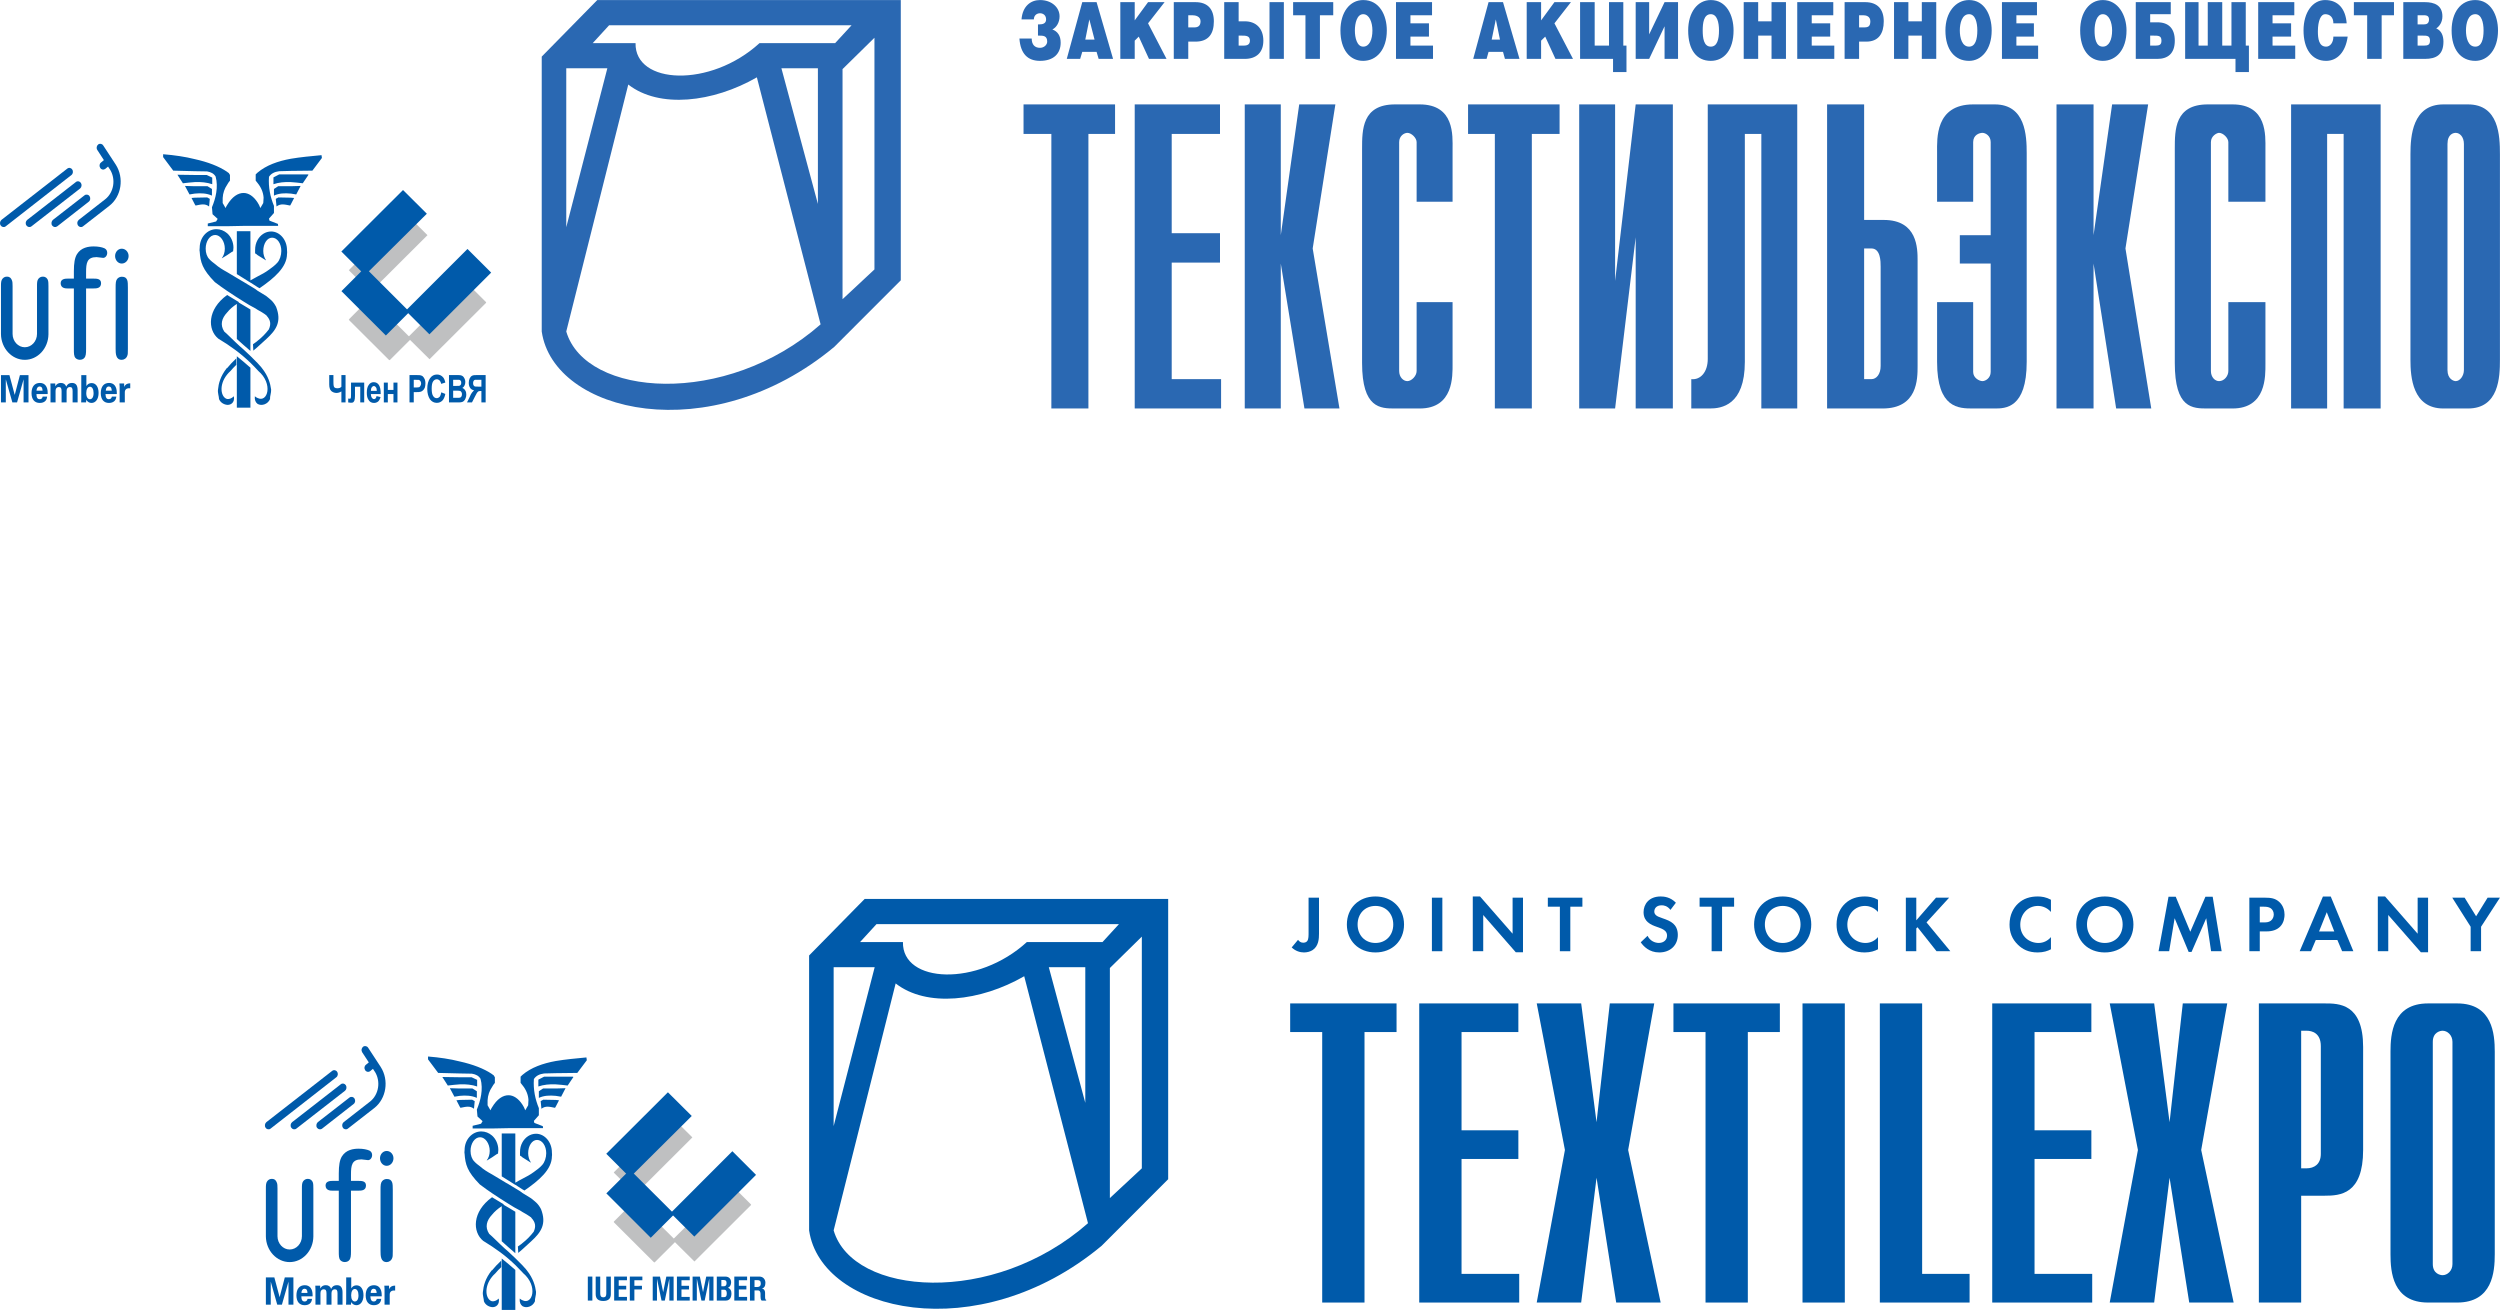 <?xml version="1.0" encoding="UTF-8"?>
<svg xmlns="http://www.w3.org/2000/svg" xmlns:xlink="http://www.w3.org/1999/xlink" width="231.99pt" height="121.56pt" viewBox="0 0 231.99 121.56" version="1.1">
<defs>
<clipPath id="clip1">
  <path d="M 94 0 L 231.988 0 L 231.988 7 L 94 7 Z M 94 0 "/>
</clipPath>
<clipPath id="clip2">
  <path d="M 223 9 L 231.988 9 L 231.988 38 L 223 38 Z M 223 9 "/>
</clipPath>
<clipPath id="clip3">
  <path d="M 75 83 L 109 83 L 109 121.559 L 75 121.559 Z M 75 83 "/>
</clipPath>
<clipPath id="clip4">
  <path d="M 221 93 L 231.988 93 L 231.988 121 L 221 121 Z M 221 93 "/>
</clipPath>
<clipPath id="clip5">
  <path d="M 227 83 L 231.988 83 L 231.988 89 L 227 89 Z M 227 83 "/>
</clipPath>
<clipPath id="clip6">
  <path d="M 32.348 19.812 L 45.137 19.812 L 45.137 33.445 L 32.348 33.445 Z M 32.348 19.812 "/>
</clipPath>
<filter id="alpha" filterUnits="objectBoundingBox" x="0%" y="0%" width="100%" height="100%">
  <feColorMatrix type="matrix" in="SourceGraphic" values="0 0 0 0 1 0 0 0 0 1 0 0 0 0 1 0 0 0 1 0"/>
</filter>
<mask id="mask0">
  <g filter="url(#alpha)">
<rect x="0" y="0" width="231.99" height="121.56" style="fill:rgb(0%,0%,0%);fill-opacity:0.5;stroke:none;"/>
  </g>
</mask>
<clipPath id="clip8">
  <path d="M 5 7 L 13.137 7 L 13.137 14.445 L 5 14.445 Z M 5 7 "/>
</clipPath>
<clipPath id="clip9">
  <path d="M 0.348 0.812 L 8 0.812 L 8 9 L 0.348 9 Z M 0.348 0.812 "/>
</clipPath>
<clipPath id="clip10">
  <path d="M 0.348 8 L 7 8 L 7 14.445 L 0.348 14.445 Z M 0.348 8 "/>
</clipPath>
<clipPath id="clip7">
  <rect width="14" height="15"/>
</clipPath>
<g id="surface7" clip-path="url(#clip7)">
<g clip-path="url(#clip8)" clip-rule="nonzero">
<path style=" stroke:none;fill-rule:evenodd;fill:rgb(50.2%,50.999%,51.799%);fill-opacity:1;" d="M 5.828 12.324 L 7.859 14.336 L 13.137 9.07 L 11.113 7.055 Z M 5.828 12.324 "/>
</g>
<g clip-path="url(#clip9)" clip-rule="nonzero">
<path style=" stroke:none;fill-rule:evenodd;fill:rgb(50.2%,50.999%,51.799%);fill-opacity:1;" d="M 0.363 6.074 L 2.387 8.09 L 7.668 2.824 L 5.648 0.812 Z M 0.363 6.074 "/>
</g>
<g clip-path="url(#clip10)" clip-rule="nonzero">
<path style=" stroke:none;fill-rule:evenodd;fill:rgb(50.2%,50.999%,51.799%);fill-opacity:1;" d="M 2.359 8.645 L 0.348 10.664 L 4.141 14.445 L 6.164 12.426 Z M 2.359 8.645 "/>
</g>
</g>
<clipPath id="clip11">
  <path d="M 24 118 L 28 118 L 28 121.559 L 24 121.559 Z M 24 118 "/>
</clipPath>
<clipPath id="clip12">
  <path d="M 27 119 L 30 119 L 30 121.559 L 27 121.559 Z M 27 119 "/>
</clipPath>
<clipPath id="clip13">
  <path d="M 29 119 L 32 119 L 32 121.559 L 29 121.559 Z M 29 119 "/>
</clipPath>
<clipPath id="clip14">
  <path d="M 32 118 L 34 118 L 34 121.559 L 32 121.559 Z M 32 118 "/>
</clipPath>
<clipPath id="clip15">
  <path d="M 33 119 L 36 119 L 36 121.559 L 33 121.559 Z M 33 119 "/>
</clipPath>
<clipPath id="clip16">
  <path d="M 35 119 L 37 119 L 37 121.559 L 35 121.559 Z M 35 119 "/>
</clipPath>
<clipPath id="clip17">
  <path d="M 56.93 103.539 L 69.719 103.539 L 69.719 117.172 L 56.93 117.172 Z M 56.93 103.539 "/>
</clipPath>
<mask id="mask1">
  <g filter="url(#alpha)">
<rect x="0" y="0" width="231.99" height="121.56" style="fill:rgb(0%,0%,0%);fill-opacity:0.5;stroke:none;"/>
  </g>
</mask>
<clipPath id="clip19">
  <path d="M 6 6 L 13.719 6 L 13.719 14.172 L 6 14.172 Z M 6 6 "/>
</clipPath>
<clipPath id="clip20">
  <path d="M 0.93 0.539 L 9 0.539 L 9 8 L 0.93 8 Z M 0.93 0.539 "/>
</clipPath>
<clipPath id="clip21">
  <path d="M 0.93 8 L 7 8 L 7 14.172 L 0.93 14.172 Z M 0.93 8 "/>
</clipPath>
<clipPath id="clip18">
  <rect width="14" height="15"/>
</clipPath>
<g id="surface6" clip-path="url(#clip18)">
<g clip-path="url(#clip19)" clip-rule="nonzero">
<path style=" stroke:none;fill-rule:evenodd;fill:rgb(50.2%,50.999%,51.799%);fill-opacity:1;" d="M 6.41 12.051 L 8.441 14.062 L 13.719 8.797 L 11.695 6.781 Z M 6.41 12.051 "/>
</g>
<g clip-path="url(#clip20)" clip-rule="nonzero">
<path style=" stroke:none;fill-rule:evenodd;fill:rgb(50.2%,50.999%,51.799%);fill-opacity:1;" d="M 0.945 5.801 L 2.969 7.816 L 8.25 2.547 L 6.23 0.539 Z M 0.945 5.801 "/>
</g>
<g clip-path="url(#clip21)" clip-rule="nonzero">
<path style=" stroke:none;fill-rule:evenodd;fill:rgb(50.2%,50.999%,51.799%);fill-opacity:1;" d="M 2.941 8.371 L 0.93 10.391 L 4.723 14.172 L 6.746 12.152 Z M 2.941 8.371 "/>
</g>
</g>
<clipPath id="clip22">
  <path d="M 39 98 L 55 98 L 55 121.559 L 39 121.559 Z M 39 98 "/>
</clipPath>
</defs>
<g id="surface1">
<path style=" stroke:none;fill-rule:evenodd;fill:rgb(16.499%,40.799%,69.8%);fill-opacity:1;" d="M 56.523 2.344 L 79.023 2.344 L 77.496 4.004 L 70.477 4.004 C 65.91 8.184 58.891 7.844 58.977 4.004 L 55 4.004 Z M 50.27 5.254 L 55.426 0.004 L 83.59 0.004 L 83.59 26.012 L 77.418 32.188 C 65.91 41.77 51.363 38.34 50.27 30.762 Z M 52.547 6.336 L 56.359 6.336 L 52.547 21.086 Z M 58.301 7.844 C 61.172 10.09 66.172 9.516 70.234 7.176 L 76.148 30.098 C 67.352 37.84 54.324 36.84 52.547 30.762 Z M 72.512 6.336 L 75.898 6.336 L 75.898 18.926 Z M 78.184 6.414 L 81.145 3.504 L 81.145 25.004 L 78.184 27.762 Z M 78.184 6.414 "/>
<path style=" stroke:none;fill-rule:evenodd;fill:rgb(16.499%,40.799%,69.8%);fill-opacity:1;" d="M 172.984 35.184 L 172.984 23.055 L 173.656 23.055 C 174.516 23.055 174.516 24.277 174.516 24.738 L 174.516 33.965 C 174.516 34.715 174.133 35.184 173.656 35.184 Z M 169.547 37.906 L 174.695 37.906 C 177.945 37.906 177.945 35.184 177.945 33.965 L 177.945 24.184 C 177.945 23.055 177.945 20.41 174.805 20.41 L 172.984 20.41 L 172.984 9.688 L 169.547 9.688 Z M 161.914 12.426 L 163.445 12.426 L 163.445 37.906 L 166.777 37.906 L 166.777 9.688 L 158.473 9.688 L 158.473 33.309 C 158.473 34.516 157.809 35.273 156.945 35.184 L 156.945 37.906 L 158.664 37.906 C 159.727 37.906 161.914 37.629 161.914 33.582 Z M 146.543 37.906 L 149.875 37.906 L 151.785 22.02 L 151.785 37.906 L 155.234 37.906 L 155.234 9.688 L 151.785 9.688 L 149.875 26.066 L 149.875 9.688 L 146.543 9.688 Z M 138.715 37.906 L 142.148 37.906 L 142.148 12.426 L 144.723 12.426 L 144.723 9.688 L 136.23 9.688 L 136.23 12.426 L 138.715 12.426 Z M 131.457 28.035 L 131.457 34.43 C 131.457 34.891 130.98 35.367 130.598 35.367 C 130.219 35.367 129.836 34.996 129.836 34.43 L 129.836 13.188 C 129.836 12.602 130.312 12.328 130.598 12.328 C 130.98 12.328 131.457 12.801 131.457 13.188 L 131.457 18.723 L 134.793 18.723 L 134.793 13.82 C 134.793 12.602 134.996 9.688 131.742 9.688 L 129.453 9.688 C 126.395 9.688 126.395 12.039 126.395 13.82 L 126.395 33.68 C 126.395 37.906 128.105 37.906 129.453 37.906 L 131.742 37.906 C 134.895 37.906 134.793 34.891 134.793 33.773 L 134.793 28.035 Z M 115.508 37.906 L 118.852 37.906 L 118.852 24.457 L 121.047 37.906 L 124.297 37.906 L 121.812 23.055 L 123.918 9.688 L 120.562 9.688 L 118.852 21.824 L 118.852 9.688 L 115.508 9.688 Z M 105.297 37.906 L 113.312 37.906 L 113.312 35.184 L 108.73 35.184 L 108.73 24.367 L 113.211 24.367 L 113.211 21.637 L 108.73 21.637 L 108.73 12.426 L 113.211 12.426 L 113.211 9.688 L 105.297 9.688 Z M 97.562 37.906 L 101 37.906 L 101 12.426 L 103.473 12.426 L 103.473 9.688 L 94.98 9.688 L 94.98 12.426 L 97.562 12.426 "/>
<g clip-path="url(#clip1)" clip-rule="nonzero">
<path style=" stroke:none;fill-rule:evenodd;fill:rgb(16.499%,40.799%,69.8%);fill-opacity:1;" d="M 229.699 0.004 C 228.355 0.004 227.5 1.137 227.5 2.828 C 227.5 4.613 228.355 5.648 229.699 5.648 C 230.844 5.648 231.805 4.613 231.805 2.828 C 231.805 1.414 231.137 0.004 229.699 0.004 M 229.699 1.316 C 230.27 1.316 230.465 2.07 230.465 2.828 C 230.465 3.676 230.27 4.328 229.699 4.328 C 229.02 4.328 228.832 3.496 228.832 2.828 C 228.832 2.164 229.02 1.316 229.699 1.316 M 223.016 5.465 L 225.012 5.465 C 226.074 5.465 226.742 5.086 226.742 3.863 C 226.742 3.305 226.543 2.828 226.074 2.641 C 226.363 2.441 226.645 2.07 226.645 1.516 C 226.645 0.477 225.879 0.199 225.012 0.199 L 223.016 0.199 Z M 224.344 1.414 L 224.824 1.414 C 225.113 1.414 225.402 1.414 225.402 1.801 C 225.402 2.164 225.203 2.266 224.914 2.266 L 224.344 2.266 Z M 224.344 3.305 L 224.824 3.305 C 225.203 3.305 225.492 3.305 225.492 3.773 C 225.492 4.152 225.316 4.234 224.914 4.234 L 224.344 4.234 Z M 221.008 1.414 L 222.152 1.414 L 222.152 0.199 L 218.43 0.199 L 218.43 1.414 L 219.664 1.414 L 219.664 5.465 L 221.008 5.465 Z M 217.762 2.164 C 217.664 0.863 217.008 0.004 215.758 0.004 C 214.613 0.004 213.758 1.137 213.758 2.828 C 213.758 4.52 214.512 5.648 215.852 5.648 C 216.902 5.648 217.664 4.812 217.855 3.398 L 216.527 3.398 C 216.527 3.961 216.227 4.328 215.852 4.328 C 215.184 4.328 215.09 3.578 215.09 2.914 C 215.09 1.891 215.383 1.316 215.758 1.316 C 216.227 1.316 216.527 1.617 216.527 2.164 Z M 209.551 0.199 L 209.551 5.465 L 212.988 5.465 L 212.988 4.234 L 210.883 4.234 L 210.883 3.398 L 212.605 3.398 L 212.605 2.164 L 210.883 2.164 L 210.883 1.414 L 212.902 1.414 L 212.902 0.199 Z M 204.016 0.199 L 202.773 0.199 L 202.773 5.465 L 207.445 5.465 L 207.445 6.688 L 208.691 6.688 L 208.691 4.234 L 208.398 4.234 L 208.398 0.199 L 207.07 0.199 L 207.07 4.234 L 206.215 4.234 L 206.215 0.199 L 204.871 0.199 L 204.871 4.234 L 204.016 4.234 Z M 198.191 0.199 L 198.191 5.465 L 200.191 5.465 C 201.145 5.465 201.812 4.988 201.812 3.773 C 201.812 2.641 201.242 2.07 200.191 2.07 L 199.527 2.07 L 199.527 1.316 L 201.438 1.316 L 201.438 0.199 Z M 199.527 3.305 L 199.809 3.305 C 200.289 3.305 200.574 3.305 200.574 3.773 C 200.574 4.152 200.395 4.234 200.004 4.234 L 199.527 4.234 Z M 195.133 0.004 C 193.887 0.004 193.031 1.137 193.031 2.828 C 193.031 4.613 193.887 5.648 195.133 5.648 C 196.371 5.648 197.332 4.613 197.332 2.828 C 197.332 1.414 196.559 0.004 195.133 0.004 M 195.133 1.316 C 195.711 1.316 195.996 2.07 195.996 2.828 C 195.996 3.676 195.711 4.328 195.133 4.328 C 194.469 4.328 194.367 3.496 194.367 2.828 C 194.367 2.164 194.559 1.316 195.133 1.316 M 185.773 0.199 L 185.773 5.465 L 189.129 5.465 L 189.129 4.234 L 187.113 4.234 L 187.113 3.398 L 188.738 3.398 L 188.738 2.164 L 187.113 2.164 L 187.113 1.414 L 189.023 1.414 L 189.023 0.199 Z M 182.723 0.004 C 181.477 0.004 180.527 1.137 180.527 2.828 C 180.527 4.613 181.387 5.648 182.723 5.648 C 183.863 5.648 184.82 4.613 184.82 2.828 C 184.82 1.414 184.156 0.004 182.723 0.004 M 182.723 1.316 C 183.293 1.316 183.488 2.07 183.488 2.828 C 183.488 3.676 183.293 4.328 182.723 4.328 C 182.059 4.328 181.863 3.496 181.863 2.828 C 181.863 2.164 182.059 1.316 182.723 1.316 M 177.09 0.199 L 175.758 0.199 L 175.758 5.465 L 177.09 5.465 L 177.09 3.305 L 178.336 3.305 L 178.336 5.465 L 179.676 5.465 L 179.676 0.199 L 178.336 0.199 L 178.336 1.977 L 177.09 1.977 Z M 172.516 3.863 L 173.18 3.863 C 174.32 3.863 174.805 3.113 174.805 1.977 C 174.805 0.863 174.23 0.199 173.078 0.199 L 171.172 0.199 L 171.172 5.465 L 172.516 5.465 Z M 172.516 1.414 L 172.891 1.414 C 173.18 1.414 173.559 1.516 173.559 1.977 C 173.559 2.441 173.367 2.543 172.984 2.543 L 172.516 2.543 Z M 166.777 0.199 L 166.777 5.465 L 170.215 5.465 L 170.215 4.234 L 168.121 4.234 L 168.121 3.398 L 169.836 3.398 L 169.836 2.164 L 168.121 2.164 L 168.121 1.414 L 170.121 1.414 L 170.121 0.199 Z M 163.152 0.199 L 161.809 0.199 L 161.809 5.465 L 163.152 5.465 L 163.152 3.305 L 164.391 3.305 L 164.391 5.465 L 165.73 5.465 L 165.73 0.199 L 164.391 0.199 L 164.391 1.977 L 163.152 1.977 Z M 158.754 0.004 C 157.527 0.004 156.656 1.137 156.656 2.828 C 156.656 4.613 157.426 5.648 158.754 5.648 C 160.008 5.648 160.867 4.613 160.867 2.828 C 160.867 1.414 160.203 0.004 158.754 0.004 M 158.754 1.316 C 159.336 1.316 159.516 2.07 159.516 2.828 C 159.516 3.676 159.336 4.328 158.754 4.328 C 158.09 4.328 158.004 3.496 158.004 2.828 C 158.004 2.164 158.09 1.316 158.754 1.316 M 154.465 0.199 L 153.035 3.191 L 153.035 0.199 L 151.785 0.199 L 151.785 5.465 L 153.035 5.465 L 154.465 2.441 L 154.465 5.465 L 155.715 5.465 L 155.715 0.199 Z M 147.98 0.199 L 146.625 0.199 L 146.625 5.465 L 149.684 5.465 L 149.684 6.688 L 150.93 6.688 L 150.93 4.234 L 150.637 4.234 L 150.637 0.199 L 149.309 0.199 L 149.309 4.234 L 147.98 4.234 Z M 143.008 0.199 L 141.672 0.199 L 141.672 5.465 L 143.008 5.465 L 143.008 3.773 L 143.391 3.398 L 144.34 5.465 L 145.969 5.465 L 144.246 2.164 L 145.777 0.199 L 144.246 0.199 L 143.008 1.891 Z M 138.133 0.199 L 136.707 5.465 L 137.949 5.465 L 138.133 4.812 L 139.473 4.812 L 139.652 5.465 L 141.004 5.465 L 139.473 0.199 Z M 138.422 3.676 L 138.805 1.801 L 139.191 3.676 Z M 129.543 0.199 L 129.543 5.465 L 132.977 5.465 L 132.977 4.234 L 130.883 4.234 L 130.883 3.398 L 132.602 3.398 L 132.602 2.164 L 130.883 2.164 L 130.883 1.414 L 132.887 1.414 L 132.887 0.199 Z M 126.5 0.004 C 125.254 0.004 124.387 1.137 124.387 2.828 C 124.387 4.613 125.254 5.648 126.5 5.648 C 127.73 5.648 128.691 4.613 128.691 2.828 C 128.691 1.414 128.012 0.004 126.5 0.004 M 126.5 1.316 C 127.07 1.316 127.355 2.07 127.355 2.828 C 127.355 3.676 127.07 4.328 126.5 4.328 C 125.918 4.328 125.727 3.496 125.727 2.828 C 125.727 2.164 125.918 1.316 126.5 1.316 M 122.484 1.414 L 123.719 1.414 L 123.719 0.199 L 119.996 0.199 L 119.996 1.414 L 121.141 1.414 L 121.141 5.465 L 122.484 5.465 Z M 119.137 0.199 L 117.805 0.199 L 117.805 5.465 L 119.137 5.465 Z M 114.941 0.199 L 113.602 0.199 L 113.602 5.465 L 115.508 5.465 C 116.559 5.465 117.234 4.895 117.234 3.773 C 117.234 2.641 116.559 1.977 115.508 1.977 L 114.941 1.977 Z M 114.941 3.305 L 115.219 3.305 C 115.598 3.305 115.988 3.305 115.988 3.773 C 115.988 4.152 115.703 4.234 115.41 4.234 L 114.941 4.234 Z M 110.266 3.863 L 110.934 3.863 C 112.168 3.863 112.641 3.113 112.641 1.977 C 112.641 0.863 112.078 0.199 110.934 0.199 L 108.922 0.199 L 108.922 5.465 L 110.266 5.465 Z M 110.266 1.414 L 110.645 1.414 C 110.934 1.414 111.406 1.516 111.406 1.977 C 111.406 2.441 111.117 2.543 110.836 2.543 L 110.266 2.543 Z M 105.297 0.199 L 103.961 0.199 L 103.961 5.465 L 105.297 5.465 L 105.297 3.773 L 105.672 3.398 L 106.621 5.465 L 108.25 5.465 L 106.535 2.164 L 108.07 0.199 L 106.535 0.199 L 105.297 1.891 Z M 100.43 0.199 L 98.992 5.465 L 100.234 5.465 L 100.43 4.812 L 101.758 4.812 L 101.949 5.465 L 103.289 5.465 L 101.758 0.199 Z M 100.711 3.676 L 101.086 1.801 L 101.57 3.676 Z M 96.32 3.305 L 96.41 3.305 C 96.797 3.305 97.176 3.305 97.176 3.863 C 97.176 4.152 96.891 4.438 96.508 4.438 C 96.035 4.438 95.738 4.152 95.738 3.578 L 94.598 3.578 C 94.699 4.988 95.367 5.648 96.508 5.648 C 97.754 5.648 98.426 4.988 98.426 3.961 C 98.426 3.305 98.137 2.914 97.656 2.734 C 98.043 2.543 98.324 2.07 98.324 1.516 C 98.324 0.664 97.562 0.004 96.508 0.004 C 95.652 0.004 94.887 0.57 94.793 1.801 L 95.938 1.801 C 95.938 1.414 96.23 1.23 96.508 1.23 C 96.797 1.23 97.074 1.414 97.074 1.801 C 97.074 2.164 96.797 2.266 96.41 2.266 L 96.32 2.266 "/>
</g>
<path style=" stroke:none;fill-rule:evenodd;fill:rgb(16.499%,40.799%,69.8%);fill-opacity:1;" d="M 185.109 9.688 L 183.102 9.688 C 179.566 9.688 179.754 12.891 179.754 14.113 L 179.754 18.723 L 183.102 18.723 L 183.102 13.188 C 183.102 12.516 183.684 12.328 183.965 12.328 C 184.246 12.328 184.727 12.602 184.727 13.188 L 184.727 21.824 L 181.863 21.824 L 181.863 24.457 L 184.727 24.457 L 184.727 34.516 C 184.727 35.082 184.246 35.367 183.965 35.367 C 183.684 35.367 183.102 35.082 183.102 34.516 L 183.102 28.035 L 179.754 28.035 L 179.754 33.586 C 179.754 37.906 181.766 37.906 183.102 37.906 L 185.109 37.906 C 186.07 37.906 188.07 37.906 188.07 33.586 L 188.07 14.199 C 188.07 12.602 187.965 9.688 185.109 9.688 "/>
<path style=" stroke:none;fill-rule:evenodd;fill:rgb(16.499%,40.799%,69.8%);fill-opacity:1;" d="M 199.34 9.688 L 195.996 9.688 L 194.273 21.824 L 194.273 9.688 L 190.836 9.688 L 190.836 37.906 L 194.273 37.906 L 194.273 24.457 L 196.371 37.906 L 199.629 37.906 L 197.234 23.055 "/>
<path style=" stroke:none;fill-rule:evenodd;fill:rgb(16.499%,40.799%,69.8%);fill-opacity:1;" d="M 207.168 9.688 L 204.871 9.688 C 201.812 9.688 201.812 12.039 201.812 13.82 L 201.812 33.68 C 201.812 37.906 203.441 37.906 204.871 37.906 L 207.168 37.906 C 210.312 37.906 210.223 34.887 210.223 33.773 L 210.223 28.035 L 206.781 28.035 L 206.781 34.43 C 206.781 34.887 206.406 35.367 205.918 35.367 C 205.539 35.367 205.164 35 205.164 34.43 L 205.164 13.188 C 205.164 12.602 205.73 12.328 205.918 12.328 C 206.301 12.328 206.781 12.805 206.781 13.188 L 206.781 18.723 L 210.223 18.723 L 210.223 13.82 C 210.223 12.602 210.41 9.688 207.168 9.688 "/>
<path style=" stroke:none;fill-rule:evenodd;fill:rgb(16.499%,40.799%,69.8%);fill-opacity:1;" d="M 212.605 37.906 L 215.949 37.906 L 215.949 12.426 L 217.48 12.426 L 217.48 37.906 L 220.914 37.906 L 220.914 9.688 L 212.605 9.688 "/>
<g clip-path="url(#clip2)" clip-rule="nonzero">
<path style=" stroke:none;fill-rule:evenodd;fill:rgb(16.499%,40.799%,69.8%);fill-opacity:1;" d="M 228.641 34.34 C 228.641 34.891 228.266 35.367 227.883 35.367 C 227.691 35.367 227.117 35.184 227.117 34.34 L 227.117 13.359 C 227.117 12.426 227.691 12.328 227.883 12.328 C 228.266 12.328 228.641 12.711 228.641 13.359 Z M 229.02 9.688 L 226.742 9.688 C 223.875 9.688 223.68 12.605 223.68 14.309 L 223.68 33.395 C 223.68 34.996 223.875 37.906 226.742 37.906 L 229.02 37.906 C 231.891 37.906 231.984 34.996 231.984 33.395 L 231.984 14.309 C 231.984 12.605 231.891 9.688 229.02 9.688 "/>
</g>
<g clip-path="url(#clip3)" clip-rule="nonzero">
<path style=" stroke:none;fill-rule:evenodd;fill:rgb(0%,35.3%,66.699%);fill-opacity:1;" d="M 81.336 85.754 L 103.836 85.754 L 102.309 87.418 L 95.289 87.418 C 90.723 91.598 83.703 91.258 83.789 87.418 L 79.812 87.418 Z M 75.082 88.664 L 80.238 83.418 L 108.402 83.418 L 108.402 109.426 L 102.23 115.602 C 90.723 125.184 76.176 121.754 75.082 114.176 Z M 77.359 89.75 L 81.168 89.75 L 77.359 104.5 Z M 83.113 91.258 C 85.984 93.504 90.984 92.93 95.043 90.59 L 100.961 113.508 C 92.164 121.254 79.137 120.254 77.359 114.176 Z M 97.324 89.75 L 100.711 89.75 L 100.711 102.34 Z M 102.992 89.828 L 105.957 86.914 L 105.957 108.418 L 102.992 111.176 Z M 102.992 89.828 "/>
</g>
<path style=" stroke:none;fill-rule:nonzero;fill:rgb(0%,35.3%,66.699%);fill-opacity:1;" d="M 122.695 95.77 L 119.723 95.77 L 119.723 93.113 L 129.594 93.113 L 129.594 95.77 L 126.621 95.77 L 126.621 120.871 L 122.695 120.871 "/>
<path style=" stroke:none;fill-rule:nonzero;fill:rgb(0%,35.3%,66.699%);fill-opacity:1;" d="M 131.699 93.113 L 140.898 93.113 L 140.898 95.77 L 135.625 95.77 L 135.625 104.887 L 140.898 104.887 L 140.898 107.547 L 135.625 107.547 L 135.625 118.211 L 140.977 118.211 L 140.977 120.871 L 131.699 120.871 "/>
<path style=" stroke:none;fill-rule:nonzero;fill:rgb(0%,35.3%,66.699%);fill-opacity:1;" d="M 145.219 106.715 L 142.602 93.109 L 146.727 93.109 L 148.152 104.137 L 149.383 93.109 L 153.508 93.109 L 151.086 106.715 L 154.102 120.871 L 149.977 120.871 L 148.152 109.289 L 146.727 120.871 L 142.602 120.871 "/>
<path style=" stroke:none;fill-rule:nonzero;fill:rgb(0%,35.3%,66.699%);fill-opacity:1;" d="M 158.266 95.77 L 155.289 95.77 L 155.289 93.113 L 165.164 93.113 L 165.164 95.77 L 162.191 95.77 L 162.191 120.871 L 158.266 120.871 "/>
<path style=" stroke:none;fill-rule:nonzero;fill:rgb(0%,35.3%,66.699%);fill-opacity:1;" d="M 167.266 120.871 L 171.191 120.871 L 171.191 93.113 L 167.266 93.113 Z M 167.266 120.871 "/>
<path style=" stroke:none;fill-rule:nonzero;fill:rgb(0%,35.3%,66.699%);fill-opacity:1;" d="M 174.441 93.113 L 178.367 93.113 L 178.367 118.211 L 182.77 118.211 L 182.77 120.871 L 174.441 120.871 "/>
<path style=" stroke:none;fill-rule:nonzero;fill:rgb(0%,35.3%,66.699%);fill-opacity:1;" d="M 184.871 93.113 L 194.07 93.113 L 194.07 95.77 L 188.797 95.77 L 188.797 104.887 L 194.07 104.887 L 194.07 107.547 L 188.797 107.547 L 188.797 118.211 L 194.148 118.211 L 194.148 120.871 L 184.871 120.871 "/>
<path style=" stroke:none;fill-rule:nonzero;fill:rgb(0%,35.3%,66.699%);fill-opacity:1;" d="M 198.391 106.715 L 195.773 93.109 L 199.898 93.109 L 201.328 104.137 L 202.555 93.109 L 206.68 93.109 L 204.262 106.715 L 207.273 120.871 L 203.152 120.871 L 201.328 109.289 L 199.898 120.871 L 195.773 120.871 "/>
<path style=" stroke:none;fill-rule:nonzero;fill:rgb(0%,35.3%,66.699%);fill-opacity:1;" d="M 214.016 108.418 C 214.77 108.418 215.363 108.02 215.363 107.07 L 215.363 97.078 C 215.363 95.848 214.531 95.648 214.055 95.648 L 213.539 95.648 L 213.539 108.418 Z M 209.613 93.113 L 215.719 93.113 C 217.027 93.113 219.289 93.113 219.289 97.156 L 219.289 106.715 C 219.289 110.836 217.148 110.957 215.719 110.957 L 213.539 110.957 L 213.539 120.871 L 209.613 120.871 "/>
<g clip-path="url(#clip4)" clip-rule="nonzero">
<path style=" stroke:none;fill-rule:nonzero;fill:rgb(0%,35.3%,66.699%);fill-opacity:1;" d="M 225.754 117.301 C 225.754 118.211 226.465 118.332 226.664 118.332 C 227.102 118.332 227.578 117.938 227.578 117.301 L 227.578 96.68 C 227.578 96.047 227.102 95.648 226.664 95.648 C 226.465 95.648 225.754 95.77 225.754 96.68 Z M 231.504 116.391 C 231.504 118.016 231.305 120.871 228.016 120.871 L 225.316 120.871 C 222.023 120.871 221.828 118.016 221.828 116.391 L 221.828 97.594 C 221.828 95.969 222.023 93.113 225.316 93.113 L 228.016 93.113 C 231.305 93.113 231.504 95.969 231.504 97.594 "/>
</g>
<path style=" stroke:none;fill-rule:nonzero;fill:rgb(0%,35.3%,66.699%);fill-opacity:1;" d="M 122.398 83.301 L 122.398 86.652 C 122.398 87.094 122.367 87.785 121.816 88.156 C 121.602 88.301 121.305 88.383 121.004 88.383 C 120.648 88.383 120.223 88.262 119.863 87.918 L 120.453 87.211 C 120.551 87.355 120.707 87.48 120.938 87.48 C 121.145 87.48 121.266 87.391 121.316 87.309 C 121.438 87.137 121.43 86.809 121.43 86.504 L 121.43 83.301 "/>
<path style=" stroke:none;fill-rule:nonzero;fill:rgb(0%,35.3%,66.699%);fill-opacity:1;" d="M 129.289 85.789 C 129.289 84.781 128.605 84.066 127.637 84.066 C 126.668 84.066 125.98 84.781 125.98 85.789 C 125.98 86.793 126.668 87.504 127.637 87.504 C 128.605 87.504 129.289 86.793 129.289 85.789 M 130.289 85.789 C 130.289 87.301 129.199 88.383 127.637 88.383 C 126.07 88.383 124.984 87.301 124.984 85.789 C 124.984 84.277 126.07 83.188 127.637 83.188 C 129.199 83.188 130.289 84.277 130.289 85.789 "/>
<path style=" stroke:none;fill-rule:nonzero;fill:rgb(0%,35.3%,66.699%);fill-opacity:1;" d="M 132.875 88.27 L 133.844 88.27 L 133.844 83.301 L 132.875 83.301 Z M 132.875 88.27 "/>
<path style=" stroke:none;fill-rule:nonzero;fill:rgb(0%,35.3%,66.699%);fill-opacity:1;" d="M 136.668 88.27 L 136.668 83.188 L 137.34 83.188 L 140.363 86.645 L 140.363 83.301 L 141.328 83.301 L 141.328 88.367 L 140.66 88.367 L 137.637 84.91 L 137.637 88.27 "/>
<path style=" stroke:none;fill-rule:nonzero;fill:rgb(0%,35.3%,66.699%);fill-opacity:1;" d="M 145.719 84.137 L 145.719 88.27 L 144.75 88.27 L 144.75 84.137 L 143.633 84.137 L 143.633 83.301 L 146.84 83.301 L 146.84 84.137 "/>
<path style=" stroke:none;fill-rule:nonzero;fill:rgb(0%,35.3%,66.699%);fill-opacity:1;" d="M 155.012 84.434 C 154.719 84.047 154.379 84.008 154.199 84.008 C 153.676 84.008 153.512 84.336 153.512 84.59 C 153.512 84.707 153.551 84.82 153.668 84.926 C 153.789 85.035 153.953 85.098 154.266 85.207 C 154.652 85.34 155.02 85.477 155.27 85.707 C 155.496 85.906 155.695 86.242 155.695 86.75 C 155.695 87.719 154.996 88.383 153.969 88.383 C 153.051 88.383 152.516 87.824 152.254 87.441 L 152.887 86.84 C 153.125 87.324 153.578 87.5 153.93 87.5 C 154.371 87.5 154.695 87.234 154.695 86.816 C 154.695 86.637 154.637 86.496 154.504 86.371 C 154.316 86.199 154.02 86.102 153.738 86.004 C 153.477 85.914 153.16 85.797 152.91 85.574 C 152.746 85.43 152.516 85.156 152.516 84.648 C 152.516 83.918 153.008 83.188 154.109 83.188 C 154.422 83.188 155.012 83.246 155.516 83.77 "/>
<path style=" stroke:none;fill-rule:nonzero;fill:rgb(0%,35.3%,66.699%);fill-opacity:1;" d="M 159.801 84.137 L 159.801 88.27 L 158.832 88.27 L 158.832 84.137 L 157.715 84.137 L 157.715 83.301 L 160.918 83.301 L 160.918 84.137 "/>
<path style=" stroke:none;fill-rule:nonzero;fill:rgb(0%,35.3%,66.699%);fill-opacity:1;" d="M 167.082 85.789 C 167.082 84.781 166.395 84.066 165.43 84.066 C 164.461 84.066 163.773 84.781 163.773 85.789 C 163.773 86.793 164.461 87.504 165.43 87.504 C 166.395 87.504 167.082 86.793 167.082 85.789 M 168.078 85.789 C 168.078 87.301 166.992 88.383 165.43 88.383 C 163.863 88.383 162.773 87.301 162.773 85.789 C 162.773 84.277 163.863 83.188 165.43 83.188 C 166.992 83.188 168.078 84.277 168.078 85.789 "/>
<path style=" stroke:none;fill-rule:nonzero;fill:rgb(0%,35.3%,66.699%);fill-opacity:1;" d="M 174.27 88.09 C 173.973 88.246 173.578 88.383 173.043 88.383 C 172.168 88.383 171.641 88.082 171.223 87.688 C 170.648 87.137 170.426 86.52 170.426 85.789 C 170.426 84.887 170.801 84.238 171.223 83.844 C 171.723 83.375 172.34 83.188 173.051 83.188 C 173.398 83.188 173.816 83.246 174.27 83.492 L 174.27 84.625 C 173.816 84.105 173.25 84.066 173.07 84.066 C 172.074 84.066 171.426 84.887 171.426 85.805 C 171.426 86.906 172.273 87.504 173.109 87.504 C 173.57 87.504 173.98 87.301 174.27 86.957 "/>
<path style=" stroke:none;fill-rule:nonzero;fill:rgb(0%,35.3%,66.699%);fill-opacity:1;" d="M 177.824 85.402 L 179.652 83.301 L 180.871 83.301 L 178.773 85.594 L 180.984 88.27 L 179.703 88.27 L 177.938 86.043 L 177.824 86.152 L 177.824 88.27 L 176.855 88.27 L 176.855 83.301 L 177.824 83.301 "/>
<path style=" stroke:none;fill-rule:nonzero;fill:rgb(0%,35.3%,66.699%);fill-opacity:1;" d="M 190.32 88.09 C 190.023 88.246 189.629 88.383 189.094 88.383 C 188.219 88.383 187.691 88.082 187.273 87.688 C 186.699 87.137 186.477 86.52 186.477 85.789 C 186.477 84.887 186.848 84.238 187.273 83.844 C 187.773 83.375 188.391 83.188 189.098 83.188 C 189.449 83.188 189.867 83.246 190.32 83.492 L 190.32 84.625 C 189.867 84.105 189.301 84.066 189.121 84.066 C 188.121 84.066 187.473 84.887 187.473 85.805 C 187.473 86.906 188.324 87.504 189.16 87.504 C 189.621 87.504 190.031 87.301 190.32 86.957 "/>
<path style=" stroke:none;fill-rule:nonzero;fill:rgb(0%,35.3%,66.699%);fill-opacity:1;" d="M 196.973 85.789 C 196.973 84.781 196.289 84.066 195.32 84.066 C 194.352 84.066 193.664 84.781 193.664 85.789 C 193.664 86.793 194.352 87.504 195.32 87.504 C 196.289 87.504 196.973 86.793 196.973 85.789 M 197.973 85.789 C 197.973 87.301 196.883 88.383 195.32 88.383 C 193.754 88.383 192.668 87.301 192.668 85.789 C 192.668 84.277 193.754 83.188 195.32 83.188 C 196.883 83.188 197.973 84.277 197.973 85.789 "/>
<path style=" stroke:none;fill-rule:nonzero;fill:rgb(0%,35.3%,66.699%);fill-opacity:1;" d="M 201.23 83.211 L 201.898 83.211 L 203.25 86.461 L 204.656 83.211 L 205.328 83.211 L 206.16 88.27 L 205.18 88.27 L 204.73 85.207 L 203.367 88.336 L 203.098 88.336 L 201.797 85.207 L 201.289 88.27 L 200.305 88.27 "/>
<path style=" stroke:none;fill-rule:nonzero;fill:rgb(0%,35.3%,66.699%);fill-opacity:1;" d="M 209.699 85.594 L 210.098 85.594 C 210.281 85.594 210.52 85.594 210.727 85.438 C 210.906 85.297 210.996 85.074 210.996 84.855 C 210.996 84.582 210.863 84.395 210.723 84.289 C 210.52 84.148 210.266 84.137 210.035 84.137 L 209.699 84.137 Z M 210.18 83.301 C 210.734 83.301 211.125 83.359 211.488 83.68 C 211.891 84.035 211.996 84.523 211.996 84.879 C 211.996 85.074 211.965 85.609 211.586 85.988 C 211.309 86.266 210.898 86.43 210.324 86.43 L 209.699 86.43 L 209.699 88.27 L 208.73 88.27 L 208.73 83.301 "/>
<path style=" stroke:none;fill-rule:nonzero;fill:rgb(0%,35.3%,66.699%);fill-opacity:1;" d="M 216.613 86.438 L 215.914 84.648 L 215.199 86.438 Z M 216.898 87.227 L 214.895 87.227 L 214.453 88.27 L 213.402 88.27 L 215.559 83.195 L 216.285 83.195 L 218.383 88.27 L 217.34 88.27 "/>
<path style=" stroke:none;fill-rule:nonzero;fill:rgb(0%,35.3%,66.699%);fill-opacity:1;" d="M 220.652 88.27 L 220.652 83.188 L 221.324 83.188 L 224.348 86.645 L 224.348 83.301 L 225.316 83.301 L 225.316 88.367 L 224.648 88.367 L 221.621 84.91 L 221.621 88.27 "/>
<g clip-path="url(#clip5)" clip-rule="nonzero">
<path style=" stroke:none;fill-rule:nonzero;fill:rgb(0%,35.3%,66.699%);fill-opacity:1;" d="M 229.266 85.996 L 227.559 83.301 L 228.707 83.301 L 229.773 85.027 L 230.84 83.301 L 231.984 83.301 L 230.234 85.996 L 230.234 88.27 L 229.266 88.27 "/>
</g>
<path style=" stroke:none;fill-rule:nonzero;fill:rgb(0%,35.3%,66.699%);fill-opacity:1;" d="M 6.633 16.238 C 6.777 16.125 6.812 15.895 6.703 15.734 C 6.605 15.574 6.398 15.527 6.246 15.645 L 0.133 20.406 C -0.008 20.531 -0.047 20.758 0.062 20.918 C 0.168 21.078 0.375 21.121 0.523 21.008 "/>
<path style=" stroke:none;fill-rule:nonzero;fill:rgb(0%,35.3%,66.699%);fill-opacity:1;" d="M 7.438 17.488 C 7.582 17.363 7.613 17.141 7.508 16.977 C 7.398 16.812 7.195 16.77 7.047 16.887 L 2.523 20.406 C 2.375 20.531 2.34 20.758 2.449 20.918 C 2.559 21.078 2.762 21.117 2.914 21.008 "/>
<path style=" stroke:none;fill-rule:nonzero;fill:rgb(0%,35.3%,66.699%);fill-opacity:1;" d="M 8.238 18.715 C 8.387 18.602 8.418 18.387 8.312 18.207 C 8.207 18.047 8.004 18.008 7.848 18.121 L 4.906 20.406 C 4.773 20.531 4.73 20.758 4.832 20.918 C 4.945 21.078 5.148 21.117 5.305 21.008 "/>
<path style=" stroke:none;fill-rule:nonzero;fill:rgb(0%,35.3%,66.699%);fill-opacity:1;" d="M 9.578 13.496 C 9.473 13.336 9.258 13.289 9.113 13.406 C 8.961 13.527 8.922 13.75 9.027 13.914 L 9.641 14.859 L 9.371 15.082 L 9.375 15.082 C 9.223 15.191 9.191 15.414 9.305 15.586 C 9.402 15.746 9.605 15.785 9.762 15.676 L 10.027 15.457 L 10.188 15.707 L 10.195 15.707 C 10.77 16.605 10.578 17.848 9.766 18.488 L 7.305 20.406 C 7.16 20.531 7.129 20.758 7.234 20.918 C 7.34 21.078 7.551 21.121 7.695 21.008 L 10.148 19.098 C 11.27 18.223 11.535 16.52 10.746 15.281 "/>
<path style=" stroke:none;fill-rule:nonzero;fill:rgb(0%,35.3%,66.699%);fill-opacity:1;" d="M 6.855 25.16 C 6.855 24.414 6.938 23.918 7.145 23.582 C 7.531 22.961 8.219 22.867 8.703 22.867 C 9.102 22.867 9.48 22.945 9.648 23.023 C 9.727 23.043 9.949 23.16 9.949 23.465 C 9.949 23.715 9.781 23.93 9.574 23.93 C 9.473 23.93 9.055 23.859 8.961 23.859 C 8.074 23.859 7.988 24.395 7.988 25.266 L 7.988 25.855 L 8.691 25.855 C 8.961 25.855 9.379 25.855 9.379 26.281 C 9.379 26.766 8.934 26.766 8.691 26.766 L 7.988 26.766 L 7.988 32.371 C 7.988 32.797 7.973 33.062 7.816 33.223 C 7.742 33.312 7.598 33.387 7.41 33.387 C 7.27 33.387 7.117 33.336 7.008 33.223 C 6.855 33.055 6.855 32.797 6.855 32.371 L 6.855 26.766 L 6.246 26.766 C 6.113 26.766 5.629 26.766 5.629 26.281 C 5.629 25.855 6.113 25.855 6.277 25.855 L 6.855 25.855 "/>
<path style=" stroke:none;fill-rule:nonzero;fill:rgb(0%,35.3%,66.699%);fill-opacity:1;" d="M 11.867 32.371 C 11.867 32.781 11.859 32.895 11.82 32.988 C 11.738 33.258 11.504 33.391 11.297 33.391 C 10.746 33.391 10.73 32.82 10.73 32.371 L 10.73 26.684 C 10.73 26.242 10.746 26.031 10.883 25.871 C 10.988 25.754 11.133 25.68 11.312 25.68 C 11.613 25.68 11.719 25.805 11.797 25.969 C 11.867 26.117 11.867 26.449 11.867 26.684 Z M 11.297 24.457 C 10.953 24.457 10.68 24.137 10.68 23.758 C 10.68 23.387 10.953 23.078 11.297 23.078 C 11.652 23.078 11.934 23.387 11.934 23.758 C 11.934 24.137 11.652 24.457 11.297 24.457 "/>
<path style=" stroke:none;fill-rule:nonzero;fill:rgb(0%,35.3%,66.699%);fill-opacity:1;" d="M 3.578 25.855 L 3.574 25.855 C 3.438 26.027 3.434 26.227 3.434 26.559 L 3.434 30.98 C 3.434 31.668 2.926 32.223 2.301 32.223 C 1.68 32.223 1.172 31.672 1.168 30.992 L 1.168 26.559 C 1.168 26.352 1.168 26.098 1.082 25.957 C 1.02 25.824 0.922 25.672 0.641 25.672 C 0.477 25.672 0.352 25.73 0.242 25.855 L 0.238 25.855 C 0.098 26.027 0.09 26.227 0.09 26.559 L 0.09 31.008 C 0.109 32.328 1.102 33.391 2.301 33.391 C 3.496 33.391 4.48 32.336 4.496 31.023 L 4.496 26.559 C 4.496 26.352 4.496 26.098 4.43 25.957 C 4.359 25.824 4.258 25.672 3.973 25.672 C 3.82 25.672 3.688 25.73 3.578 25.855 "/>
<path style=" stroke:none;fill-rule:nonzero;fill:rgb(0%,35.3%,66.699%);fill-opacity:1;" d="M 0.09 34.809 L 0.875 34.809 L 1.367 36.648 L 1.848 34.809 L 2.645 34.809 L 2.645 37.344 L 2.188 37.344 L 2.188 35.203 L 1.582 37.344 L 1.148 37.344 L 0.539 35.203 L 0.539 37.344 L 0.09 37.344 "/>
<path style=" stroke:none;fill-rule:nonzero;fill:rgb(0%,35.3%,66.699%);fill-opacity:1;" d="M 3.949 36.25 C 3.945 35.992 3.855 35.863 3.672 35.863 C 3.512 35.863 3.402 36 3.387 36.25 Z M 3.688 37.391 C 3.199 37.391 2.926 37.055 2.926 36.484 C 2.926 35.871 3.215 35.535 3.703 35.535 C 4.16 35.535 4.426 35.867 4.426 36.457 C 4.426 36.5 4.426 36.531 4.422 36.57 L 3.383 36.57 C 3.383 36.902 3.48 37.043 3.688 37.043 C 3.828 37.043 3.93 36.977 3.957 36.805 L 4.371 36.805 C 4.344 37.184 4.094 37.391 3.688 37.391 "/>
<path style=" stroke:none;fill-rule:nonzero;fill:rgb(0%,35.3%,66.699%);fill-opacity:1;" d="M 4.688 35.922 C 4.688 35.812 4.688 35.695 4.676 35.582 L 5.125 35.582 L 5.137 35.844 C 5.254 35.629 5.422 35.535 5.648 35.535 C 5.91 35.535 6.074 35.664 6.145 35.879 C 6.254 35.645 6.426 35.535 6.676 35.535 C 7.043 35.535 7.203 35.758 7.203 36.215 L 7.203 37.344 L 6.738 37.344 L 6.738 36.289 C 6.738 36.027 6.676 35.914 6.48 35.914 C 6.305 35.914 6.18 36.047 6.18 36.262 L 6.18 37.344 L 5.715 37.344 L 5.715 36.289 C 5.715 36.027 5.648 35.914 5.453 35.914 C 5.27 35.914 5.156 36.047 5.156 36.262 L 5.156 37.344 L 4.688 37.344 "/>
<path style=" stroke:none;fill-rule:nonzero;fill:rgb(0%,35.3%,66.699%);fill-opacity:1;" d="M 8.348 37.047 C 8.547 37.047 8.684 36.852 8.684 36.473 C 8.684 36.105 8.547 35.887 8.348 35.887 C 8.145 35.887 8.004 36.105 8.004 36.473 C 8.004 36.844 8.145 37.047 8.348 37.047 M 7.543 37.055 L 7.543 34.809 L 8.016 34.809 L 8.016 35.824 C 8.133 35.641 8.285 35.547 8.504 35.547 C 8.887 35.547 9.148 35.887 9.148 36.465 C 9.148 37.043 8.867 37.391 8.492 37.391 C 8.285 37.391 8.125 37.293 8.004 37.102 L 7.988 37.344 L 7.531 37.344 C 7.535 37.258 7.543 37.164 7.543 37.055 "/>
<path style=" stroke:none;fill-rule:nonzero;fill:rgb(0%,35.3%,66.699%);fill-opacity:1;" d="M 10.371 36.25 C 10.363 35.992 10.27 35.863 10.086 35.863 C 9.934 35.863 9.824 36 9.816 36.25 Z M 10.102 37.391 C 9.629 37.391 9.352 37.055 9.352 36.484 C 9.352 35.871 9.637 35.535 10.125 35.535 C 10.578 35.535 10.84 35.867 10.84 36.457 L 10.84 36.57 L 9.789 36.57 C 9.801 36.902 9.902 37.043 10.094 37.043 C 10.254 37.043 10.344 36.977 10.379 36.805 L 10.793 36.805 C 10.766 37.184 10.508 37.391 10.102 37.391 "/>
<path style=" stroke:none;fill-rule:nonzero;fill:rgb(0%,35.3%,66.699%);fill-opacity:1;" d="M 11.102 36.129 C 11.102 35.938 11.102 35.75 11.082 35.582 L 11.516 35.582 L 11.531 35.902 C 11.617 35.684 11.797 35.57 12.062 35.57 L 12.086 35.57 L 12.086 36.027 L 11.973 36.027 C 11.727 36.027 11.582 36.168 11.582 36.398 L 11.582 37.344 L 11.102 37.344 "/>
<path style=" stroke:none;fill-rule:nonzero;fill:rgb(0%,35.3%,66.699%);fill-opacity:1;" d="M 30.551 34.805 L 30.941 34.805 L 30.941 35.41 C 30.941 35.605 30.949 35.73 30.965 35.805 C 30.969 35.867 31.008 35.922 31.055 35.969 C 31.113 36.008 31.191 36.031 31.301 36.031 C 31.379 36.031 31.449 36.016 31.516 36 C 31.582 35.977 31.637 35.938 31.68 35.887 L 31.68 34.805 L 32.066 34.805 L 32.066 37.344 L 31.68 37.344 L 31.68 36.324 C 31.605 36.367 31.531 36.406 31.449 36.43 C 31.371 36.445 31.305 36.465 31.238 36.465 C 31.039 36.465 30.875 36.398 30.746 36.289 C 30.613 36.168 30.551 35.957 30.551 35.66 "/>
<path style=" stroke:none;fill-rule:nonzero;fill:rgb(0%,35.3%,66.699%);fill-opacity:1;" d="M 32.574 35.504 L 33.797 35.504 L 33.797 37.344 L 33.43 37.344 L 33.43 35.887 L 32.941 35.887 L 32.941 36.727 C 32.941 36.938 32.922 37.082 32.883 37.184 C 32.848 37.254 32.805 37.312 32.766 37.34 C 32.723 37.363 32.648 37.375 32.547 37.375 C 32.48 37.375 32.406 37.363 32.312 37.344 L 32.312 36.988 L 32.371 36.988 C 32.414 36.988 32.441 37 32.465 37 C 32.512 37 32.547 36.98 32.555 36.934 C 32.566 36.883 32.574 36.758 32.574 36.566 "/>
<path style=" stroke:none;fill-rule:nonzero;fill:rgb(0%,35.3%,66.699%);fill-opacity:1;" d="M 34.965 36.273 C 34.965 36.125 34.941 36.008 34.883 35.938 C 34.832 35.867 34.777 35.824 34.688 35.824 C 34.613 35.824 34.551 35.867 34.496 35.949 C 34.441 36.027 34.418 36.129 34.418 36.273 Z M 34.941 36.758 L 35.312 36.844 C 35.266 37.027 35.191 37.16 35.094 37.254 C 34.984 37.344 34.855 37.391 34.707 37.391 C 34.465 37.391 34.285 37.285 34.176 37.07 C 34.074 36.918 34.039 36.699 34.039 36.434 C 34.039 36.129 34.09 35.887 34.219 35.719 C 34.332 35.547 34.488 35.465 34.676 35.465 C 34.879 35.465 35.043 35.547 35.16 35.723 C 35.281 35.91 35.328 36.188 35.328 36.566 L 34.414 36.566 C 34.418 36.703 34.449 36.828 34.496 36.898 C 34.559 36.988 34.621 37.035 34.711 37.035 C 34.77 37.035 34.812 37.004 34.855 36.969 C 34.898 36.922 34.926 36.852 34.941 36.758 "/>
<path style=" stroke:none;fill-rule:nonzero;fill:rgb(0%,35.3%,66.699%);fill-opacity:1;" d="M 35.617 35.504 L 35.988 35.504 L 35.988 36.184 L 36.512 36.184 L 36.512 35.504 L 36.883 35.504 L 36.883 37.344 L 36.512 37.344 L 36.512 36.566 L 35.988 36.566 L 35.988 37.344 L 35.617 37.344 "/>
<path style=" stroke:none;fill-rule:nonzero;fill:rgb(0%,35.3%,66.699%);fill-opacity:1;" d="M 38.395 35.246 L 38.395 35.957 L 38.602 35.957 C 38.754 35.957 38.855 35.945 38.914 35.922 C 38.957 35.887 39 35.844 39.023 35.785 C 39.051 35.73 39.078 35.664 39.078 35.586 C 39.078 35.5 39.051 35.426 39.012 35.363 C 38.969 35.301 38.914 35.262 38.855 35.25 C 38.809 35.246 38.719 35.246 38.578 35.246 Z M 38 37.344 L 38 34.805 L 38.629 34.805 C 38.855 34.805 39.02 34.812 39.086 34.848 C 39.195 34.871 39.289 34.965 39.359 35.094 C 39.438 35.211 39.477 35.379 39.477 35.582 C 39.477 35.742 39.449 35.871 39.418 35.977 C 39.371 36.082 39.312 36.172 39.25 36.223 C 39.184 36.289 39.113 36.324 39.047 36.348 C 38.949 36.379 38.82 36.387 38.641 36.387 L 38.395 36.387 L 38.395 37.344 "/>
<path style=" stroke:none;fill-rule:nonzero;fill:rgb(0%,35.3%,66.699%);fill-opacity:1;" d="M 40.953 36.406 L 41.324 36.555 C 41.266 36.844 41.176 37.047 41.039 37.184 C 40.902 37.312 40.734 37.383 40.535 37.383 C 40.273 37.383 40.066 37.273 39.895 37.047 C 39.742 36.809 39.648 36.492 39.648 36.09 C 39.648 35.664 39.742 35.344 39.895 35.113 C 40.066 34.863 40.285 34.754 40.551 34.754 C 40.793 34.754 40.984 34.848 41.133 35.031 C 41.215 35.137 41.285 35.297 41.324 35.5 L 40.941 35.621 C 40.918 35.488 40.867 35.391 40.797 35.305 C 40.73 35.246 40.637 35.195 40.539 35.195 C 40.391 35.195 40.277 35.262 40.188 35.398 C 40.098 35.531 40.059 35.75 40.059 36.055 C 40.059 36.383 40.098 36.602 40.188 36.738 C 40.273 36.875 40.383 36.949 40.523 36.949 C 40.629 36.949 40.715 36.902 40.793 36.828 C 40.867 36.727 40.918 36.586 40.953 36.406 "/>
<path style=" stroke:none;fill-rule:nonzero;fill:rgb(0%,35.3%,66.699%);fill-opacity:1;" d="M 42.051 36.25 L 42.051 36.914 L 42.414 36.914 C 42.547 36.914 42.633 36.914 42.68 36.902 C 42.734 36.883 42.781 36.852 42.812 36.805 C 42.848 36.746 42.867 36.68 42.867 36.586 C 42.867 36.512 42.859 36.441 42.824 36.398 C 42.797 36.344 42.758 36.297 42.703 36.281 C 42.656 36.266 42.539 36.25 42.363 36.25 Z M 42.051 35.246 L 42.051 35.812 L 42.305 35.812 C 42.457 35.812 42.555 35.812 42.586 35.805 C 42.656 35.805 42.703 35.773 42.746 35.719 C 42.785 35.664 42.801 35.605 42.801 35.523 C 42.801 35.438 42.785 35.371 42.758 35.344 C 42.719 35.285 42.676 35.25 42.613 35.246 C 42.566 35.246 42.457 35.246 42.277 35.246 Z M 41.664 34.805 L 42.434 34.805 C 42.578 34.805 42.695 34.809 42.77 34.828 C 42.848 34.848 42.91 34.883 42.973 34.934 C 43.027 34.988 43.074 35.059 43.117 35.152 C 43.16 35.246 43.18 35.344 43.18 35.441 C 43.18 35.566 43.152 35.684 43.105 35.773 C 43.062 35.871 42.988 35.949 42.906 36 C 43.02 36.047 43.113 36.125 43.176 36.238 C 43.246 36.344 43.27 36.469 43.27 36.609 C 43.27 36.727 43.254 36.844 43.207 36.949 C 43.172 37.055 43.117 37.141 43.051 37.199 C 42.973 37.277 42.887 37.312 42.785 37.328 C 42.719 37.344 42.562 37.344 42.312 37.344 L 41.664 37.344 "/>
<path style=" stroke:none;fill-rule:nonzero;fill:rgb(0%,35.3%,66.699%);fill-opacity:1;" d="M 44.672 35.246 L 44.379 35.246 C 44.227 35.246 44.125 35.246 44.078 35.246 C 44.031 35.25 43.984 35.285 43.953 35.34 C 43.914 35.391 43.902 35.469 43.902 35.547 C 43.902 35.641 43.914 35.719 43.949 35.762 C 43.973 35.812 44.031 35.848 44.078 35.867 C 44.133 35.871 44.234 35.879 44.387 35.879 L 44.672 35.879 Z M 44.672 37.344 L 44.672 36.281 L 44.594 36.281 C 44.477 36.281 44.383 36.305 44.344 36.363 C 44.281 36.398 44.203 36.547 44.078 36.793 L 43.797 37.344 L 43.336 37.344 L 43.578 36.852 C 43.656 36.652 43.738 36.512 43.797 36.434 C 43.852 36.363 43.914 36.289 43.988 36.215 C 43.816 36.188 43.691 36.105 43.617 35.977 C 43.531 35.848 43.5 35.695 43.5 35.523 C 43.5 35.363 43.527 35.23 43.586 35.109 C 43.648 34.988 43.719 34.91 43.816 34.863 C 43.914 34.812 44.059 34.805 44.25 34.805 L 45.066 34.805 L 45.066 37.344 "/>
<g clip-path="url(#clip6)" clip-rule="nonzero">
<use xlink:href="#surface7" transform="matrix(1,0,0,1,32,19)" mask="url(#mask0)"/>
</g>
<path style=" stroke:none;fill-rule:evenodd;fill:rgb(0%,35.3%,66.699%);fill-opacity:1;" d="M 37.648 28.832 L 39.848 31.023 L 45.578 25.297 L 43.379 23.102 Z M 37.648 28.832 "/>
<path style=" stroke:none;fill-rule:evenodd;fill:rgb(0%,35.3%,66.699%);fill-opacity:1;" d="M 31.676 23.34 L 33.867 25.535 L 39.609 19.832 L 37.398 17.633 Z M 31.676 23.34 "/>
<path style=" stroke:none;fill-rule:evenodd;fill:rgb(0%,35.3%,66.699%);fill-opacity:1;" d="M 33.879 24.82 L 31.684 27.016 L 35.805 31.133 L 38 28.938 Z M 33.879 24.82 "/>
<path style=" stroke:none;fill-rule:evenodd;fill:rgb(0%,35.3%,66.699%);fill-opacity:1;" d="M 18.07 18.344 L 18.07 18.949 L 17.773 18.371 Z M 18.07 17.281 L 18.07 17.965 C 17.926 17.992 17.75 18.012 17.586 18.043 L 17.164 17.254 Z M 18.07 16.238 L 18.07 16.898 C 17.719 16.93 17.34 16.953 16.973 17.008 L 16.465 16.215 Z M 18.07 14.766 L 18.07 15.887 L 16.078 15.836 L 15.137 14.578 L 15.137 14.312 C 16.199 14.398 17.188 14.543 18.07 14.766 M 18.07 16.898 C 18.648 16.867 19.211 16.93 19.695 17.094 L 19.695 16.48 L 19.18 16.238 L 18.07 16.238 Z M 18.07 17.965 C 18.648 17.906 19.18 17.934 19.668 18.152 L 19.668 17.535 L 19.258 17.281 L 18.07 17.281 Z M 18.07 18.949 L 18.148 19.074 C 18.648 18.977 19.016 18.863 19.402 19.16 L 19.469 18.453 L 19.227 18.32 L 18.07 18.344 Z M 21.078 34.156 L 21.078 34.754 C 20.281 35.73 20.496 36.883 21.078 37.027 L 21.078 37.57 C 20.758 37.535 20.445 37.344 20.324 37.027 C 20.324 36.809 20.184 36.441 20.23 36.152 C 20.281 35.605 20.445 34.918 21.047 34.156 Z M 21.078 27.375 L 21.078 28.996 C 20.57 29.535 20.402 30.141 20.809 30.766 C 20.902 30.852 20.98 30.926 21.078 31.008 L 21.078 31.941 C 20.809 31.777 20.523 31.598 20.254 31.422 C 19.258 30.609 19.211 28.719 21.078 27.375 M 21.078 15.945 L 21.078 17.145 C 20.84 17.496 20.688 17.906 20.664 18.371 L 20.664 18.84 L 20.93 19.305 C 20.98 19.188 21.027 19.105 21.078 19.027 L 21.078 20.992 L 19.281 20.992 L 19.281 20.742 L 20.055 20.551 L 20.199 20.312 L 19.723 19.879 L 19.668 19.234 C 20.008 18.422 20.281 17.363 20.008 16.379 C 19.84 16.102 19.578 15.969 19.211 15.906 L 18.07 15.887 L 18.07 14.766 C 19.301 15.039 20.324 15.434 21.078 15.945 M 20.086 21.266 C 20.445 21.266 20.789 21.402 21.078 21.645 L 21.078 23.672 L 20.59 23.969 L 20.59 23.949 C 20.758 23.723 20.863 23.422 20.863 23.074 C 20.863 22.387 20.445 21.805 19.969 21.805 C 19.469 21.805 19.086 22.387 19.086 23.074 C 19.086 23.477 19.211 23.836 19.426 24.047 C 19.578 24.219 19.785 24.375 19.969 24.512 C 20.281 24.793 20.664 25.027 21.078 25.254 L 21.078 26.996 C 20.715 26.746 20.324 26.477 19.938 26.18 C 18.766 24.98 18.598 24.324 18.531 23.34 C 18.496 23.227 18.531 23.094 18.531 22.984 C 18.531 22.027 19.227 21.266 20.086 21.266 M 21.078 17.145 L 21.078 15.945 C 21.125 15.996 21.172 16.02 21.23 16.055 L 21.34 16.238 L 21.34 16.762 C 21.242 16.867 21.156 17.008 21.078 17.145 M 21.078 34.754 L 21.078 34.156 C 21.32 33.859 21.609 33.551 21.926 33.258 L 21.926 33.859 C 21.734 34.035 21.559 34.23 21.395 34.422 C 21.273 34.531 21.156 34.652 21.078 34.754 M 21.078 37.57 L 21.078 37.027 C 21.242 37.047 21.465 37 21.703 36.773 C 21.801 37.344 21.434 37.594 21.078 37.57 M 22.602 33.57 L 21.977 33.059 L 21.977 37.832 L 22.602 37.832 Z M 22.602 32.434 L 22.602 33.086 C 22.121 32.672 21.609 32.297 21.078 31.941 L 21.078 31.008 C 21.59 31.496 22.09 32.004 22.602 32.434 M 22.602 28.336 L 22.145 28.066 C 22.145 28.035 22.145 28.035 22.168 28.035 L 21.078 27.375 L 21.078 28.996 C 21.297 28.719 21.609 28.441 21.977 28.203 L 21.977 31.457 L 22.602 32.016 Z M 22.602 21.453 L 21.977 21.453 L 21.977 25.434 L 22.602 25.824 Z M 22.602 17.906 L 22.602 20.961 L 21.078 20.992 L 21.078 19.027 C 21.539 18.258 22.078 17.906 22.602 17.906 M 21.078 25.254 C 21.516 25.531 21.977 25.773 22.359 26.02 L 22.602 26.16 L 22.602 27.98 C 22.078 27.652 21.59 27.348 21.078 26.996 Z M 21.078 21.645 C 21.422 21.949 21.664 22.449 21.664 22.984 L 21.633 23.316 L 21.488 23.395 L 21.078 23.672 Z M 22.602 32.016 L 23.238 32.566 L 23.238 28.719 L 22.602 28.336 Z M 22.602 37.832 L 22.602 33.57 L 23.238 34.121 L 23.238 37.832 Z M 23.898 36.93 L 23.898 37.477 C 23.727 37.344 23.609 37.125 23.648 36.773 C 23.746 36.852 23.824 36.906 23.898 36.93 M 23.898 33.691 C 23.508 33.277 23.062 32.863 22.602 32.434 L 22.602 33.086 C 23.062 33.48 23.508 33.914 23.898 34.344 Z M 23.898 25.656 C 23.672 25.773 23.438 25.902 23.238 26.02 L 23.238 21.453 L 22.602 21.453 L 22.602 25.824 L 23.238 26.227 L 23.238 26.215 L 23.898 26.641 Z M 23.898 22.273 L 23.898 23.672 L 23.793 23.582 L 23.672 23.508 L 23.672 23.207 C 23.672 22.844 23.746 22.555 23.898 22.273 M 23.898 18.781 L 23.898 20.961 L 22.602 20.961 L 22.602 17.906 C 23.062 17.906 23.527 18.207 23.898 18.781 M 23.898 16.02 L 23.898 16.977 C 23.852 16.898 23.777 16.844 23.727 16.762 L 23.727 16.184 C 23.777 16.133 23.852 16.074 23.898 16.02 M 23.898 32.203 L 23.508 32.539 L 23.477 31.941 C 23.617 31.828 23.777 31.75 23.898 31.629 Z M 22.602 26.16 L 23.672 26.809 L 23.898 26.977 L 23.898 28.746 L 23.727 28.633 C 23.309 28.418 22.945 28.203 22.602 27.98 Z M 23.898 26.641 L 23.898 25.656 C 24.266 25.469 24.621 25.281 24.961 25.027 C 25.227 24.836 25.523 24.621 25.738 24.375 C 25.957 24.133 26.105 23.699 26.105 23.289 C 26.105 22.605 25.738 22.055 25.25 22.055 C 24.789 22.055 24.43 22.605 24.43 23.289 C 24.43 23.617 24.531 23.918 24.676 24.133 L 24.676 24.16 L 23.898 23.672 L 23.898 22.273 C 24.16 21.805 24.621 21.48 25.16 21.48 C 25.957 21.48 26.633 22.25 26.633 23.207 C 26.633 23.289 26.66 23.449 26.633 23.562 C 26.633 24.809 25.422 25.824 24.086 26.746 Z M 23.898 37.477 L 23.898 36.93 C 24.836 37.406 25.375 35.621 23.969 34.422 C 23.945 34.398 23.914 34.371 23.898 34.344 L 23.898 33.691 C 24.031 33.859 24.184 33.984 24.305 34.156 C 24.91 34.918 25.086 35.605 25.16 36.152 C 25.18 36.441 25.031 36.809 25.059 37.027 C 24.867 37.512 24.266 37.707 23.898 37.477 M 26.996 18.344 L 25.836 18.32 L 25.59 18.453 L 25.66 19.16 C 26.051 18.863 26.418 18.977 26.922 19.074 L 26.996 18.949 Z M 26.996 17.281 L 25.812 17.281 L 25.422 17.535 L 25.422 18.152 C 25.883 17.934 26.418 17.906 26.996 17.965 Z M 26.996 16.184 L 25.91 16.184 L 25.375 16.461 L 25.375 17.094 C 25.855 16.93 26.418 16.867 26.996 16.898 Z M 26.996 14.73 L 26.996 15.859 L 25.91 15.887 C 25.469 15.945 25.16 16.102 24.961 16.406 C 24.891 17.387 25.086 18.289 25.422 19.105 L 25.422 19.766 L 24.961 20.285 L 25.004 20.473 L 25.789 20.777 L 25.812 20.961 L 23.898 20.961 L 23.898 18.781 C 23.992 18.91 24.086 19.105 24.16 19.305 L 24.43 18.84 L 24.461 18.344 C 24.43 17.859 24.234 17.387 23.898 16.977 L 23.898 16.02 C 24.703 15.336 25.789 14.949 26.996 14.73 M 23.898 26.977 L 24.703 27.469 C 25.086 27.789 25.328 27.922 25.621 28.473 C 26.152 29.836 25.648 30.609 24.719 31.457 L 23.898 32.203 L 23.898 31.629 C 24.305 31.312 24.641 30.965 24.945 30.57 C 25.16 30.09 25.125 29.707 24.719 29.273 L 24.703 29.23 L 24.641 29.211 C 24.602 29.18 24.555 29.129 24.508 29.109 L 24.285 28.965 L 23.898 28.746 Z M 26.996 15.859 L 26.996 14.73 C 27.898 14.578 28.84 14.492 29.836 14.398 L 29.871 14.66 L 28.988 15.836 Z M 26.996 16.898 L 26.996 16.184 L 28.629 16.184 L 28.57 16.215 L 28.629 16.215 L 28.094 17.008 C 27.73 16.953 27.367 16.93 26.996 16.898 M 26.996 17.965 L 26.996 17.281 L 27.898 17.254 L 27.488 18.043 C 27.312 18.012 27.172 17.992 26.996 17.965 M 26.996 18.949 L 26.996 18.344 L 27.293 18.371 "/>
<path style=" stroke:none;fill-rule:nonzero;fill:rgb(0%,35.3%,66.699%);fill-opacity:1;" d="M 31.211 99.965 C 31.359 99.852 31.395 99.621 31.285 99.461 C 31.188 99.301 30.98 99.254 30.828 99.371 L 24.715 104.133 C 24.574 104.258 24.535 104.484 24.645 104.645 C 24.75 104.809 24.957 104.848 25.105 104.734 "/>
<path style=" stroke:none;fill-rule:nonzero;fill:rgb(0%,35.3%,66.699%);fill-opacity:1;" d="M 32.02 101.215 C 32.164 101.09 32.195 100.867 32.09 100.699 C 31.98 100.539 31.777 100.496 31.629 100.613 L 27.105 104.133 C 26.957 104.258 26.922 104.484 27.031 104.645 C 27.141 104.809 27.344 104.848 27.496 104.734 "/>
<path style=" stroke:none;fill-rule:nonzero;fill:rgb(0%,35.3%,66.699%);fill-opacity:1;" d="M 32.82 102.441 C 32.969 102.328 33 102.113 32.895 101.934 C 32.789 101.773 32.586 101.734 32.43 101.848 L 29.488 104.133 C 29.355 104.258 29.309 104.484 29.414 104.645 C 29.527 104.809 29.73 104.848 29.887 104.734 "/>
<path style=" stroke:none;fill-rule:nonzero;fill:rgb(0%,35.3%,66.699%);fill-opacity:1;" d="M 34.16 97.223 C 34.055 97.062 33.84 97.02 33.695 97.133 C 33.543 97.254 33.504 97.477 33.605 97.641 L 34.223 98.586 L 33.953 98.809 L 33.957 98.809 C 33.805 98.918 33.773 99.141 33.887 99.309 C 33.984 99.473 34.188 99.512 34.344 99.402 L 34.609 99.184 L 34.77 99.434 L 34.777 99.434 C 35.352 100.332 35.156 101.574 34.348 102.215 L 31.887 104.133 C 31.742 104.258 31.711 104.484 31.816 104.645 C 31.922 104.809 32.129 104.848 32.277 104.734 L 34.73 102.824 C 35.852 101.949 36.117 100.242 35.328 99.008 "/>
<path style=" stroke:none;fill-rule:nonzero;fill:rgb(0%,35.3%,66.699%);fill-opacity:1;" d="M 31.438 108.887 C 31.438 108.141 31.52 107.645 31.727 107.309 C 32.113 106.688 32.801 106.594 33.285 106.594 C 33.684 106.594 34.062 106.672 34.23 106.75 C 34.309 106.77 34.531 106.887 34.531 107.191 C 34.531 107.441 34.363 107.656 34.156 107.656 C 34.055 107.656 33.637 107.586 33.543 107.586 C 32.656 107.586 32.57 108.121 32.57 108.988 L 32.57 109.582 L 33.273 109.582 C 33.543 109.582 33.961 109.582 33.961 110.008 C 33.961 110.488 33.516 110.488 33.273 110.488 L 32.57 110.488 L 32.57 116.098 C 32.57 116.523 32.555 116.789 32.398 116.949 C 32.324 117.039 32.18 117.113 31.992 117.113 C 31.852 117.113 31.699 117.062 31.59 116.949 C 31.438 116.781 31.438 116.523 31.438 116.098 L 31.438 110.488 L 30.828 110.488 C 30.695 110.488 30.211 110.488 30.211 110.008 C 30.211 109.582 30.695 109.582 30.859 109.582 L 31.438 109.582 "/>
<path style=" stroke:none;fill-rule:nonzero;fill:rgb(0%,35.3%,66.699%);fill-opacity:1;" d="M 36.449 116.098 C 36.449 116.508 36.441 116.621 36.402 116.715 C 36.32 116.984 36.086 117.117 35.883 117.117 C 35.328 117.117 35.312 116.547 35.312 116.098 L 35.312 110.41 C 35.312 109.969 35.328 109.758 35.465 109.598 C 35.57 109.48 35.715 109.406 35.895 109.406 C 36.195 109.406 36.301 109.527 36.379 109.695 C 36.449 109.844 36.449 110.176 36.449 110.41 Z M 35.883 108.184 C 35.535 108.184 35.262 107.863 35.262 107.484 C 35.262 107.113 35.535 106.805 35.883 106.805 C 36.234 106.805 36.512 107.113 36.512 107.484 C 36.512 107.863 36.234 108.184 35.883 108.184 "/>
<path style=" stroke:none;fill-rule:nonzero;fill:rgb(0%,35.3%,66.699%);fill-opacity:1;" d="M 28.16 109.582 L 28.156 109.582 C 28.02 109.754 28.016 109.953 28.016 110.285 L 28.016 114.711 C 28.016 115.395 27.508 115.949 26.879 115.949 C 26.262 115.949 25.754 115.398 25.75 114.719 L 25.75 110.285 C 25.75 110.078 25.75 109.824 25.664 109.684 C 25.602 109.551 25.504 109.395 25.223 109.395 C 25.059 109.395 24.93 109.457 24.824 109.582 L 24.82 109.582 C 24.68 109.754 24.672 109.953 24.672 110.285 L 24.672 114.734 C 24.688 116.055 25.684 117.117 26.879 117.117 C 28.078 117.117 29.062 116.059 29.078 114.75 L 29.078 110.285 C 29.078 110.078 29.078 109.824 29.016 109.684 C 28.941 109.551 28.84 109.395 28.555 109.395 C 28.406 109.395 28.266 109.457 28.16 109.582 "/>
<g clip-path="url(#clip11)" clip-rule="nonzero">
<path style=" stroke:none;fill-rule:nonzero;fill:rgb(0%,35.3%,66.699%);fill-opacity:1;" d="M 24.672 118.535 L 25.457 118.535 L 25.949 120.375 L 26.43 118.535 L 27.227 118.535 L 27.227 121.07 L 26.77 121.07 L 26.77 118.93 L 26.16 121.07 L 25.727 121.07 L 25.125 118.93 L 25.125 121.07 L 24.672 121.07 "/>
</g>
<g clip-path="url(#clip12)" clip-rule="nonzero">
<path style=" stroke:none;fill-rule:nonzero;fill:rgb(0%,35.3%,66.699%);fill-opacity:1;" d="M 28.531 119.977 C 28.527 119.719 28.441 119.59 28.254 119.59 C 28.094 119.59 27.984 119.727 27.969 119.977 Z M 28.266 121.117 C 27.781 121.117 27.508 120.781 27.508 120.207 C 27.508 119.598 27.797 119.262 28.285 119.262 C 28.742 119.262 29.008 119.594 29.008 120.184 C 29.008 120.227 29.008 120.258 29.004 120.297 L 27.965 120.297 C 27.965 120.625 28.062 120.773 28.266 120.773 C 28.41 120.773 28.512 120.699 28.539 120.531 L 28.953 120.531 C 28.926 120.91 28.676 121.117 28.266 121.117 "/>
</g>
<g clip-path="url(#clip13)" clip-rule="nonzero">
<path style=" stroke:none;fill-rule:nonzero;fill:rgb(0%,35.3%,66.699%);fill-opacity:1;" d="M 29.273 119.648 C 29.273 119.539 29.27 119.422 29.258 119.305 L 29.707 119.305 L 29.719 119.57 C 29.836 119.355 30.004 119.258 30.23 119.258 C 30.492 119.258 30.656 119.387 30.727 119.605 C 30.832 119.371 31.004 119.258 31.258 119.258 C 31.625 119.258 31.785 119.484 31.785 119.941 L 31.785 121.07 L 31.32 121.07 L 31.32 120.016 C 31.32 119.754 31.258 119.641 31.062 119.641 C 30.887 119.641 30.762 119.773 30.762 119.992 L 30.762 121.07 L 30.297 121.07 L 30.297 120.016 C 30.297 119.754 30.23 119.641 30.035 119.641 C 29.852 119.641 29.738 119.773 29.738 119.992 L 29.738 121.07 L 29.273 121.07 "/>
</g>
<g clip-path="url(#clip14)" clip-rule="nonzero">
<path style=" stroke:none;fill-rule:nonzero;fill:rgb(0%,35.3%,66.699%);fill-opacity:1;" d="M 32.926 120.773 C 33.129 120.773 33.266 120.578 33.266 120.203 C 33.266 119.832 33.129 119.613 32.926 119.613 C 32.727 119.613 32.586 119.832 32.586 120.203 C 32.586 120.57 32.727 120.773 32.926 120.773 M 32.125 120.781 L 32.125 118.535 L 32.594 118.535 L 32.594 119.551 C 32.715 119.367 32.867 119.273 33.09 119.273 C 33.469 119.273 33.73 119.613 33.73 120.195 C 33.73 120.77 33.449 121.117 33.074 121.117 C 32.867 121.117 32.711 121.02 32.586 120.828 L 32.57 121.07 L 32.109 121.07 C 32.117 120.984 32.125 120.891 32.125 120.781 "/>
</g>
<g clip-path="url(#clip15)" clip-rule="nonzero">
<path style=" stroke:none;fill-rule:nonzero;fill:rgb(0%,35.3%,66.699%);fill-opacity:1;" d="M 34.953 119.977 C 34.945 119.719 34.852 119.59 34.664 119.59 C 34.512 119.59 34.406 119.727 34.398 119.977 Z M 34.684 121.117 C 34.211 121.117 33.934 120.781 33.934 120.207 C 33.934 119.598 34.219 119.262 34.707 119.262 C 35.156 119.262 35.422 119.594 35.422 120.184 L 35.422 120.297 L 34.371 120.297 C 34.383 120.625 34.484 120.773 34.676 120.773 C 34.836 120.773 34.926 120.699 34.961 120.531 L 35.375 120.531 C 35.348 120.91 35.09 121.117 34.684 121.117 "/>
</g>
<g clip-path="url(#clip16)" clip-rule="nonzero">
<path style=" stroke:none;fill-rule:nonzero;fill:rgb(0%,35.3%,66.699%);fill-opacity:1;" d="M 35.684 119.855 C 35.684 119.664 35.684 119.477 35.664 119.305 L 36.098 119.305 L 36.109 119.629 C 36.199 119.41 36.379 119.301 36.645 119.301 L 36.668 119.301 L 36.668 119.754 L 36.555 119.754 C 36.309 119.754 36.164 119.895 36.164 120.125 L 36.164 121.07 L 35.684 121.07 "/>
</g>
<g clip-path="url(#clip17)" clip-rule="nonzero">
<use xlink:href="#surface6" transform="matrix(1,0,0,1,56,103)" mask="url(#mask1)"/>
</g>
<path style=" stroke:none;fill-rule:evenodd;fill:rgb(0%,35.3%,66.699%);fill-opacity:1;" d="M 62.23 112.562 L 64.43 114.75 L 70.156 109.023 L 67.961 106.828 Z M 62.23 112.562 "/>
<path style=" stroke:none;fill-rule:evenodd;fill:rgb(0%,35.3%,66.699%);fill-opacity:1;" d="M 56.258 107.066 L 58.453 109.262 L 64.191 103.559 L 61.98 101.359 Z M 56.258 107.066 "/>
<path style=" stroke:none;fill-rule:evenodd;fill:rgb(0%,35.3%,66.699%);fill-opacity:1;" d="M 58.457 108.547 L 56.266 110.742 L 60.387 114.859 L 62.582 112.664 Z M 58.457 108.547 "/>
<g clip-path="url(#clip22)" clip-rule="nonzero">
<path style=" stroke:none;fill-rule:evenodd;fill:rgb(0%,35.3%,66.699%);fill-opacity:1;" d="M 42.652 102.07 L 42.652 102.676 L 42.355 102.102 Z M 42.652 101.008 L 42.652 101.691 C 42.508 101.719 42.332 101.738 42.168 101.77 L 41.746 100.98 Z M 42.652 99.965 L 42.652 100.625 C 42.301 100.656 41.918 100.68 41.555 100.734 L 41.047 99.941 Z M 42.652 98.496 L 42.652 99.613 L 40.66 99.562 L 39.719 98.305 L 39.719 98.039 C 40.781 98.125 41.77 98.27 42.652 98.496 M 42.652 100.625 C 43.23 100.594 43.793 100.656 44.277 100.82 L 44.277 100.207 L 43.762 99.965 L 42.652 99.965 Z M 42.652 101.691 C 43.23 101.633 43.762 101.66 44.25 101.879 L 44.25 101.262 L 43.84 101.008 L 42.652 101.008 Z M 42.652 102.676 L 42.73 102.801 C 43.23 102.703 43.598 102.59 43.984 102.887 L 44.051 102.18 L 43.809 102.047 L 42.652 102.07 Z M 45.66 117.883 L 45.66 118.48 C 44.863 119.457 45.078 120.609 45.66 120.754 L 45.66 121.297 C 45.34 121.262 45.027 121.07 44.906 120.754 C 44.906 120.535 44.766 120.168 44.812 119.879 C 44.863 119.332 45.027 118.641 45.629 117.883 Z M 45.66 111.098 L 45.66 112.719 C 45.152 113.258 44.98 113.867 45.391 114.492 C 45.484 114.578 45.562 114.652 45.66 114.734 L 45.66 115.668 C 45.391 115.504 45.105 115.324 44.836 115.145 C 43.84 114.336 43.793 112.445 45.66 111.098 M 45.66 99.672 L 45.66 100.871 C 45.418 101.223 45.27 101.633 45.246 102.102 L 45.246 102.566 L 45.512 103.031 C 45.562 102.914 45.609 102.832 45.66 102.754 L 45.66 104.719 L 43.859 104.719 L 43.859 104.469 L 44.637 104.277 L 44.781 104.039 L 44.309 103.605 L 44.25 102.961 C 44.59 102.148 44.863 101.09 44.59 100.105 C 44.422 99.828 44.16 99.695 43.793 99.633 L 42.652 99.613 L 42.652 98.496 C 43.883 98.77 44.906 99.16 45.66 99.672 M 44.664 104.992 C 45.027 104.992 45.371 105.129 45.66 105.375 L 45.66 107.398 L 45.172 107.695 L 45.172 107.672 C 45.34 107.449 45.445 107.148 45.445 106.801 C 45.445 106.113 45.027 105.531 44.551 105.531 C 44.051 105.531 43.664 106.113 43.664 106.801 C 43.664 107.203 43.793 107.562 44.008 107.773 C 44.16 107.945 44.367 108.102 44.551 108.238 C 44.863 108.52 45.246 108.754 45.66 108.98 L 45.66 110.723 C 45.297 110.473 44.906 110.207 44.52 109.906 C 43.348 108.707 43.18 108.051 43.113 107.066 C 43.078 106.953 43.113 106.82 43.113 106.711 C 43.113 105.754 43.809 104.992 44.664 104.992 M 45.66 100.871 L 45.66 99.672 C 45.707 99.723 45.754 99.746 45.809 99.781 L 45.922 99.965 L 45.922 100.488 C 45.824 100.594 45.738 100.734 45.66 100.871 M 45.66 118.48 L 45.66 117.883 C 45.902 117.586 46.191 117.277 46.512 116.98 L 46.512 117.586 C 46.312 117.762 46.141 117.957 45.977 118.148 C 45.852 118.258 45.738 118.379 45.66 118.48 M 45.66 121.297 L 45.66 120.754 C 45.824 120.773 46.047 120.727 46.285 120.5 C 46.383 121.07 46.016 121.324 45.66 121.297 M 47.184 117.297 L 46.559 116.785 L 46.559 121.559 L 47.184 121.559 Z M 47.184 116.16 L 47.184 116.812 C 46.703 116.398 46.191 116.023 45.66 115.668 L 45.66 114.734 C 46.172 115.219 46.672 115.73 47.184 116.16 M 47.184 112.062 L 46.727 111.793 C 46.727 111.758 46.727 111.758 46.75 111.758 L 45.66 111.098 L 45.66 112.719 C 45.879 112.445 46.191 112.168 46.559 111.93 L 46.559 115.184 L 47.184 115.742 Z M 47.184 105.18 L 46.559 105.18 L 46.559 109.16 L 47.184 109.551 Z M 47.184 101.633 L 47.184 104.688 L 45.66 104.719 L 45.66 102.754 C 46.121 101.984 46.66 101.633 47.184 101.633 M 45.66 108.98 C 46.098 109.258 46.559 109.5 46.941 109.75 L 47.184 109.887 L 47.184 111.707 C 46.66 111.379 46.172 111.074 45.66 110.723 Z M 45.66 105.375 C 46.004 105.676 46.242 106.172 46.242 106.711 L 46.215 107.043 L 46.066 107.121 L 45.66 107.398 Z M 47.184 115.742 L 47.82 116.293 L 47.82 112.445 L 47.184 112.062 Z M 47.184 121.559 L 47.184 117.297 L 47.82 117.844 L 47.82 121.559 Z M 48.48 120.656 L 48.48 121.203 C 48.309 121.07 48.191 120.852 48.23 120.5 C 48.324 120.578 48.406 120.633 48.48 120.656 M 48.48 117.418 C 48.09 117.004 47.645 116.59 47.184 116.16 L 47.184 116.812 C 47.645 117.207 48.09 117.641 48.48 118.07 Z M 48.48 109.383 C 48.254 109.5 48.016 109.629 47.82 109.75 L 47.82 105.18 L 47.184 105.18 L 47.184 109.551 L 47.82 109.953 L 47.82 109.941 L 48.48 110.367 Z M 48.48 106 L 48.48 107.398 L 48.379 107.309 L 48.254 107.234 L 48.254 106.934 C 48.254 106.57 48.324 106.281 48.48 106 M 48.48 102.508 L 48.48 104.688 L 47.184 104.688 L 47.184 101.633 C 47.645 101.633 48.109 101.934 48.48 102.508 M 48.48 99.746 L 48.48 100.703 C 48.434 100.625 48.359 100.57 48.309 100.488 L 48.309 99.91 C 48.359 99.859 48.434 99.801 48.48 99.746 M 48.48 115.93 L 48.09 116.266 L 48.059 115.668 C 48.199 115.555 48.359 115.477 48.48 115.355 Z M 47.184 109.887 L 48.254 110.535 L 48.48 110.703 L 48.48 112.469 L 48.309 112.359 C 47.891 112.145 47.527 111.93 47.184 111.707 Z M 48.48 110.367 L 48.48 109.383 C 48.848 109.195 49.203 109.008 49.543 108.754 C 49.809 108.562 50.105 108.348 50.316 108.102 C 50.539 107.859 50.688 107.426 50.688 107.012 C 50.688 106.332 50.316 105.781 49.832 105.781 C 49.371 105.781 49.012 106.332 49.012 107.012 C 49.012 107.344 49.113 107.645 49.258 107.859 L 49.258 107.887 L 48.48 107.398 L 48.48 106 C 48.742 105.531 49.203 105.207 49.742 105.207 C 50.539 105.207 51.215 105.977 51.215 106.934 C 51.215 107.012 51.242 107.176 51.215 107.289 C 51.215 108.535 50.004 109.551 48.668 110.473 Z M 48.48 121.203 L 48.48 120.656 C 49.418 121.133 49.957 119.348 48.551 118.148 C 48.527 118.125 48.496 118.094 48.48 118.07 L 48.48 117.418 C 48.613 117.586 48.766 117.711 48.887 117.883 C 49.492 118.641 49.668 119.332 49.742 119.879 C 49.762 120.168 49.613 120.535 49.641 120.754 C 49.445 121.242 48.848 121.434 48.48 121.203 M 51.578 102.07 L 50.414 102.047 L 50.172 102.18 L 50.242 102.887 C 50.633 102.59 51 102.703 51.504 102.801 L 51.578 102.676 Z M 51.578 101.008 L 50.395 101.008 L 50.004 101.262 L 50.004 101.879 C 50.465 101.66 51 101.633 51.578 101.691 Z M 51.578 99.91 L 50.492 99.91 L 49.957 100.188 L 49.957 100.82 C 50.438 100.656 51 100.594 51.578 100.625 Z M 51.578 98.457 L 51.578 99.586 L 50.492 99.613 C 50.051 99.672 49.742 99.828 49.543 100.133 C 49.473 101.113 49.668 102.016 50.004 102.832 L 50.004 103.492 L 49.543 104.012 L 49.582 104.199 L 50.371 104.504 L 50.395 104.688 L 48.48 104.688 L 48.48 102.508 C 48.574 102.637 48.668 102.832 48.742 103.031 L 49.012 102.566 L 49.039 102.07 C 49.012 101.586 48.816 101.113 48.48 100.703 L 48.48 99.746 C 49.281 99.062 50.371 98.676 51.578 98.457 M 48.48 110.703 L 49.281 111.195 C 49.668 111.516 49.91 111.648 50.203 112.199 C 50.734 113.562 50.23 114.336 49.297 115.184 L 48.48 115.93 L 48.48 115.355 C 48.887 115.039 49.223 114.691 49.527 114.297 C 49.742 113.816 49.707 113.434 49.297 113 L 49.281 112.957 L 49.223 112.934 C 49.184 112.906 49.137 112.852 49.09 112.836 L 48.867 112.691 L 48.48 112.469 Z M 51.578 99.586 L 51.578 98.457 C 52.48 98.305 53.422 98.219 54.418 98.125 L 54.453 98.387 L 53.57 99.562 Z M 51.578 100.625 L 51.578 99.91 L 53.211 99.91 L 53.152 99.941 L 53.211 99.941 L 52.676 100.734 C 52.312 100.68 51.949 100.656 51.578 100.625 M 51.578 101.691 L 51.578 101.008 L 52.48 100.98 L 52.07 101.77 C 51.895 101.738 51.754 101.719 51.578 101.691 M 51.578 102.676 L 51.578 102.07 L 51.875 102.102 "/>
</g>
<path style=" stroke:none;fill-rule:nonzero;fill:rgb(0%,35.3%,66.699%);fill-opacity:1;" d="M 54.547 120.688 L 54.969 120.688 L 54.969 118.461 L 54.547 118.461 Z M 54.547 120.688 "/>
<path style=" stroke:none;fill-rule:nonzero;fill:rgb(0%,35.3%,66.699%);fill-opacity:1;" d="M 55.699 118.461 L 55.699 120.027 C 55.699 120.27 55.781 120.387 55.98 120.387 C 56.191 120.387 56.262 120.273 56.262 120.027 L 56.262 118.461 L 56.684 118.461 L 56.684 120.09 C 56.684 120.488 56.473 120.727 55.98 120.727 C 55.492 120.727 55.277 120.496 55.277 120.09 L 55.277 118.461 "/>
<path style=" stroke:none;fill-rule:nonzero;fill:rgb(0%,35.3%,66.699%);fill-opacity:1;" d="M 58.18 118.461 L 58.18 118.801 L 57.414 118.801 L 57.414 119.316 L 58.109 119.316 L 58.109 119.656 L 57.414 119.656 L 57.414 120.348 L 58.18 120.348 L 58.18 120.688 L 56.992 120.688 L 56.992 118.461 "/>
<path style=" stroke:none;fill-rule:nonzero;fill:rgb(0%,35.3%,66.699%);fill-opacity:1;" d="M 59.609 118.461 L 59.609 118.801 L 58.867 118.801 L 58.867 119.316 L 59.57 119.316 L 59.57 119.656 L 58.867 119.656 L 58.867 120.688 L 58.445 120.688 L 58.445 118.461 "/>
<path style=" stroke:none;fill-rule:nonzero;fill:rgb(0%,35.3%,66.699%);fill-opacity:1;" d="M 61.242 118.461 L 61.539 119.906 L 61.832 118.461 L 62.508 118.461 L 62.508 120.688 L 62.113 120.688 L 62.113 118.672 L 62.109 118.672 L 61.691 120.688 L 61.387 120.688 L 60.965 118.676 L 60.965 120.688 L 60.57 120.688 L 60.57 118.461 "/>
<path style=" stroke:none;fill-rule:nonzero;fill:rgb(0%,35.3%,66.699%);fill-opacity:1;" d="M 64.004 118.461 L 64.004 118.801 L 63.238 118.801 L 63.238 119.316 L 63.938 119.316 L 63.938 119.656 L 63.238 119.656 L 63.238 120.348 L 64.004 120.348 L 64.004 120.688 L 62.816 120.688 L 62.816 118.461 "/>
<path style=" stroke:none;fill-rule:nonzero;fill:rgb(0%,35.3%,66.699%);fill-opacity:1;" d="M 64.945 118.461 L 65.238 119.906 L 65.535 118.461 L 66.207 118.461 L 66.207 120.688 L 65.816 120.688 L 65.816 118.672 L 65.812 118.672 L 65.391 120.688 L 65.09 120.688 L 64.668 118.676 L 64.664 118.676 L 64.664 120.688 L 64.27 120.688 L 64.27 118.461 "/>
<path style=" stroke:none;fill-rule:nonzero;fill:rgb(0%,35.3%,66.699%);fill-opacity:1;" d="M 66.938 120.367 L 67.211 120.367 C 67.367 120.367 67.441 120.273 67.441 120.023 C 67.441 119.805 67.367 119.68 67.211 119.68 L 66.938 119.68 Z M 66.938 119.363 L 67.16 119.363 C 67.344 119.363 67.422 119.254 67.422 119.062 C 67.422 118.875 67.355 118.781 67.168 118.781 L 66.938 118.781 Z M 66.516 118.461 L 67.297 118.461 C 67.688 118.461 67.844 118.723 67.844 119.004 C 67.844 119.219 67.73 119.453 67.543 119.492 C 67.766 119.582 67.875 119.738 67.875 120.027 C 67.875 120.41 67.707 120.688 67.367 120.688 L 66.516 120.688 "/>
<path style=" stroke:none;fill-rule:nonzero;fill:rgb(0%,35.3%,66.699%);fill-opacity:1;" d="M 69.328 118.461 L 69.328 118.801 L 68.562 118.801 L 68.562 119.316 L 69.262 119.316 L 69.262 119.656 L 68.562 119.656 L 68.562 120.348 L 69.328 120.348 L 69.328 120.688 L 68.141 120.688 L 68.141 118.461 "/>
<path style=" stroke:none;fill-rule:nonzero;fill:rgb(0%,35.3%,66.699%);fill-opacity:1;" d="M 70.016 119.426 L 70.297 119.426 C 70.449 119.426 70.598 119.352 70.598 119.102 C 70.598 118.855 70.477 118.793 70.289 118.793 L 70.016 118.793 Z M 70.016 120.688 L 69.594 120.688 L 69.594 118.461 L 70.469 118.461 C 70.812 118.461 71.027 118.719 71.027 119.039 C 71.027 119.367 70.891 119.539 70.691 119.566 C 70.934 119.613 70.996 119.801 70.996 119.961 L 70.996 120.246 C 70.996 120.449 71 120.617 71.098 120.617 L 71.098 120.688 L 70.676 120.688 C 70.594 120.617 70.574 120.465 70.574 120.32 L 70.574 120.066 C 70.574 119.898 70.516 119.742 70.32 119.742 L 70.016 119.742 "/>
</g>
</svg>
